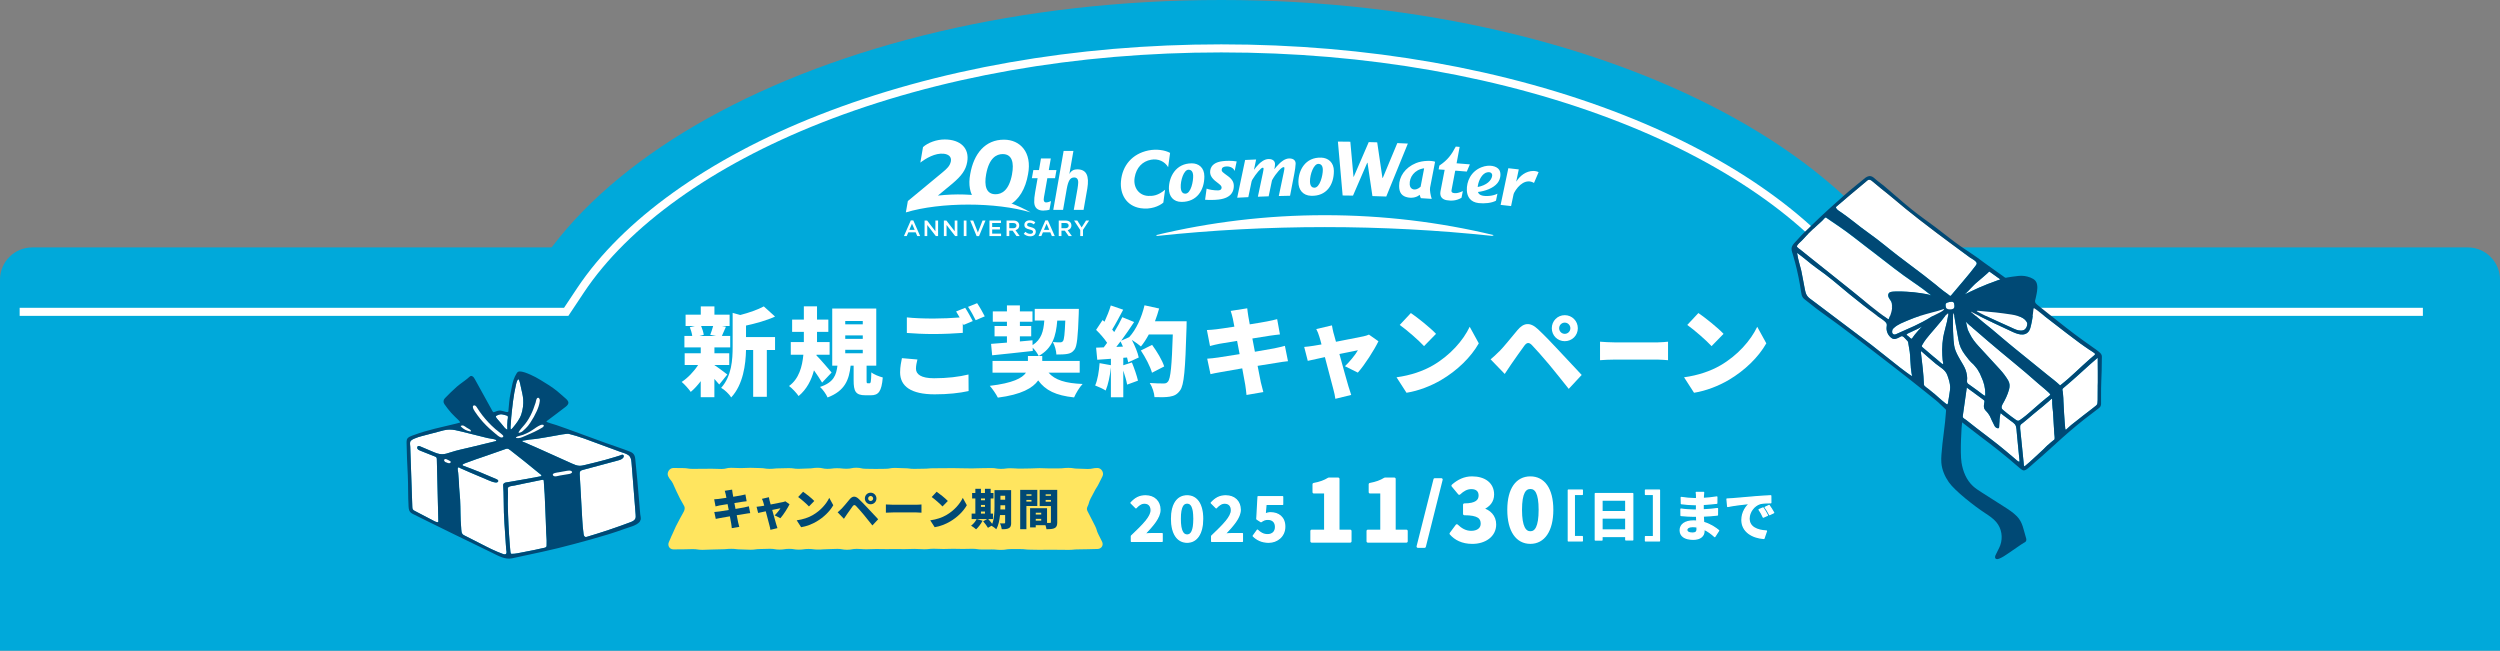 <?xml version="1.0" encoding="UTF-8"?>
<svg id="_レイヤー_2" data-name="レイヤー 2" xmlns="http://www.w3.org/2000/svg" viewBox="0 0 930 242.04">
  <rect x="0" y="0" width="930" height="242.04" fill="#808080" stroke="none"/>
  <defs>
    <style>
      .cls-1 {
        fill: #00a9da;
      }

      .cls-1, .cls-2, .cls-3, .cls-4 {
        stroke-width: 0px;
      }

      .cls-5 {
        stroke-width: .5px;
      }

      .cls-5, .cls-6 {
        stroke-linecap: round;
        stroke-linejoin: round;
      }

      .cls-5, .cls-6, .cls-7 {
        stroke: #fff;
      }

      .cls-5, .cls-6, .cls-3 {
        fill: #fff;
      }

      .cls-2 {
        fill: #ffe55f;
      }

      .cls-7 {
        fill: none;
        stroke-miterlimit: 10;
        stroke-width: 3px;
      }

      .cls-4 {
        fill: #004975;
      }
    </style>
  </defs>
  <g id="design">
    <g>
      <path class="cls-1" d="m930,242.04H0V104.04c0-6.63,5.37-12,12-12h906c6.63,0,12,5.37,12,12v138Z"/>
      <path class="cls-1" d="m724.31,150H184.31C184.31,67.16,305.2,0,454.31,0s270,67.16,270,150Z"/>
      <g>
        <path class="cls-3" d="m193.93,154.13c-.59,1.79-1.97,3.59-3.16,4.99-.21.25-.44.53-.75.66-.2-.49-.05-1.33-.02-1.87.04-.72.11-1.95.18-2.66.41-4.02.82-8.18,1.76-12.12.04-.15.07-.31.11-.46.06-.31.62-2.25,1.03-1.31.4.93.55,2.12.79,3.12.32,1.34.64,2.68.76,4.06.13,1.89-.11,3.81-.7,5.61Z"/>
        <g>
          <path class="cls-3" d="m233.7,169.27c.93.65,1.14,1.68,1.22,2.76.51,6.49,1.03,12.99,1.54,19.48.04.5.07,1.02-.14,1.47-.32.68-1.09,1.01-1.79,1.28-5.31,2-10.7,3.81-16.14,5.42-.22.07-.46.13-.68.06-.41-.13-.54-.63-.61-1.05-.28-1.83-.39-3.68-.51-5.52-.34-5.58-.65-11.16-.94-16.75,0-.07,0-.13,0-.2,0-.32.02-.65.21-.91.22-.28.59-.39.93-.49,4.36-1.17,8.73-2.35,13.09-3.52.71-.19,1.48-.42,1.93-1,.22-.28.34-.71.1-.97-.35-.4-.89-.03-1.26.11-.57.21-1.17.37-1.75.55-1.25.39-2.51.76-3.78,1.1-2.5.68-5.02,1.29-7.54,1.89-.67.16-1.35.32-2.05.3-.97-.04-1.89-.44-2.78-.84-3-1.35-6-2.7-9-4.05-1.5-.67-3-1.35-4.5-2.02-1.25-.56-2.53-1.05-3.76-1.65-.23-.11-1.81-.58-1.09-.76.29-.08.68-.08,1.3-.22,1.54-.34,3.15-.32,4.7-.62,1.54-.3,3.68-.55,5.21-.88,1.73-.37,5.42-.99,5.95-.85,1.99.51,3.63.98,5.56,1.69,4.49,1.65,8.98,3.31,13.47,4.96,1.03.38,2.16.6,3.07,1.23Z"/>
          <path class="cls-3" d="m188.71,158.03c-.02.54.03,1.08.03,1.62,0,.03,0,.07-.01.1-.03.05-.1.06-.15.04-.26-.11-.7-.51-.89-.72-.38-.41-.71-.87-1.06-1.3-.41-.5-.85-.97-1.25-1.46-.25-.3-1.34-1.36-.72-1.66.45-.21.9-.43,1.39-.52.68-.13,1.65.27,2.31.41.3.07.57.21.59.55.03.4-.1.79-.14,1.18-.05.59-.08,1.17-.11,1.76Z"/>
          <path class="cls-3" d="m178.13,162.14c1.1.27,2.19.55,3.29.82.71.18,1.44.2,2.15.38.21.05,1.24.21,1.03.59-.12.22-.4.23-.62.28-2.9.67-5.8,1.39-8.69,2.11-.06.01-.12.03-.17.04-2.6.64-4.96,1.07-7.5,1.91-.02,0-.05.02-.07.02-1.01.33-2.04.69-3.11.68-1.24,0-2.42-.5-3.56-.98-1.53-.65-3.06-1.3-4.59-1.95-.12-.05-.25-.1-.37-.13-.12-.02-.23-.03-.35.01-.4.13-.47.71-.24,1.06.23.35.64.52,1.03.68,1.8.71,3.6,1.43,5.39,2.14.23.09.48.19.61.4.12.19.13.42.14.65.16,6.72.33,13.44.49,20.16.02.91.05,1.83.07,2.74,0,.49,0,.58-.52.48-.41-.07-.79-.28-1.16-.47-2.36-1.23-4.72-2.46-7.08-3.7-.26-.13-.53-.28-.69-.52-.2-.29-.22-.66-.23-1-.25-6.79-.49-13.57-.7-20.36-.02-.64-.04-1.29-.06-1.93-.02-.56-.17-1.3-.03-1.84.18-.69,1.08-1.04,1.66-1.3.86-.38,1.72-.63,2.63-.88,2.06-.56,4.18-1.09,6.22-1.64,1.33-.36,2.63-.76,4.03-.79,1.5-.03,2.97.34,4.42.7,2.19.55,4.38,1.09,6.57,1.64Z"/>
          <path class="cls-3" d="m201.33,177.12c-.07.04-.15.06-.23.07-1.83.31-3.63.67-5.45,1.01-2.02.38-4.05.74-6.09,1.06-.41.06-.81.13-1.22.19-.66.1-1.21.38-1.16,1.11.25,3.35.15,6.71.27,10.07.1,2.74.28,5.48.48,8.21.09,1.22.16,2.44.24,3.66.04.61.09,1.22.14,1.83.04.46.28,1.24,0,1.64-.29.45-1.02.18-1.41.03-.63-.24-1.25-.49-1.88-.74-1.53-.63-3.02-1.36-4.49-2.12-2.65-1.36-5.31-2.71-7.97-4.06-1.06-.54-.91-1.85-1.01-2.89-.32-3.44-.2-6.88-.38-10.33-.1-2.07-.43-4.18-.43-6.26-.1-1.25-.2-2.49-.29-3.74-.03-.37-.31-1.53-.12-1.83.26-.41.57-.03.91.13,1.08.51,2.19.98,3.29,1.45,2.38,1.01,4.76,2.02,7.14,3.03.83.35,1.67.71,2.56.83.06,0,.13.02.19.02.18.01.36,0,.53-.06.23-.09.42-.31.4-.55-.03-.32-.37-.5-.66-.63-2.06-.87-4.11-1.77-6.18-2.62-2.04-.85-4.11-1.6-6.18-2.38-1.12-.42,1.19-1.1,1.55-1.24,2.16-.83,4.37-1.56,6.55-2.31,2.51-.88,5.01-1.76,7.52-2.63.27-.1.55-.19.84-.16.34.04.62.25.89.46,3.65,2.82,7.25,5.7,10.8,8.64.19.15,1.27.8.82,1.11Z"/>
          <path class="cls-3" d="m191.38,180.62c1.21-.27,2.43-.53,3.65-.78,1.49-.31,2.98-.62,4.48-.91.73-.14,1.45-.34,2.19-.43.46-.05.58.03.59.53.02,1.24.28,3.61.33,4.85.13,3.1.26,6.2.39,9.3.01.35.03.71.04,1.06.06,1.34.09,2.68.14,4.03.05,1.27.22,2.55.16,3.82-.01.22-.03.43-.01.65.08.93-.52.99-1.26,1.13-1.18.24-2.36.52-3.54.77-1.39.29-2.78.56-4.18.82-1.26.23-2.56.57-3.84.57-.65.1-.61-.53-.68-1.17-.07-.67-.13-1.34-.18-2.01-.41-5.12-.67-10.25-.75-15.39-.03-1.86.15-3.71,0-5.57,0-.07,0-.14,0-.2.03-.9,1.86-.94,2.49-1.08Z"/>
        </g>
        <path class="cls-4" d="m225.67,164.91c-4.96-1.82-9.93-3.62-14.9-5.44-1.24-.46-2.49-.9-3.75-1.32-.71-.24-1.43-.44-2.15-.66-.36-.11-.71-.23-1.06-.36-.25-.09-.79-.22-.38-.52,1.01-.75,2.03-1.51,3.03-2.27,1.18-.9,2.36-1.79,3.54-2.69.55-.42,1.39-1,1.44-1.76.05-.7-.64-1.33-1.12-1.74-.48-.42-.96-.85-1.45-1.27-.51-.44-1.01-.89-1.53-1.32-1.96-1.6-4.12-2.92-6.29-4.22-1.21-.73-2.46-1.42-3.76-1.98-1.18-.51-2.74-1.21-4.06-1.17-.39.01-.71.18-1.01.66-.94,1.47-1.49,3.18-1.79,4.89-.25,1.43-.58,2.78-.81,4.21-.18,1.14-.25,2.31-.36,3.46-.03.29-.06.59-.09.88-.02.23.01.57-.07.78-.2.51-1.45-.02-1.79-.09-.82-.17-1.12-.36-1.97-.2-.62.12-1.15.47-1.77.57-.35-.22-.59-.85-.79-1.2-.18-.31-.35-.62-.52-.93-1.86-3.37-3.72-6.74-5.58-10.11-.25-.45-.52-.92-.97-1.15-.44-.23-.73-.09-1.08.23-1.46,1.35-3.2,2.37-4.7,3.68-1.55,1.35-3,2.82-4.44,4.29-.57.58-.67,1.45-.19,2.15.8,1.15,1.66,2.26,2.59,3.32.46.52.97,1,1.46,1.49.51.51,1.23,1.09,1.78,1.83.23.31-.29.28-.63.41-.21.08-.42.13-.63.18-1.41.34-2.82.68-4.23,1.01-2.59.61-5.18,1.21-7.73,1.97-1.3.38-2.58.8-3.85,1.28-.85.32-2.35.71-2.68,1.69-.13.4-.13.82-.13,1.24.04,4.01.26,8.01.45,12.02.18,3.89.06,7.8.29,11.68.03.52.08,1.06.29,1.55.29.69.96,1.05,1.6,1.36,1.16.58,2.32,1.15,3.48,1.73l.54.27c.32.16.64.32.96.48.66.33,1.33.65,2,.98,5.04,2.52,10.12,4.95,15.19,7.42,2.37,1.18,4.76,2.32,7.14,3.48,2.17,1.06,4.74,2.55,7.27,2,7.77-1.67,15.28-3.19,22.95-5.29,4.27-1.15,8.54-2.29,12.76-3.6,2.11-.65,4.2-1.35,6.28-2.11,1.74-.64,4.26-1.14,5.5-2.59.2-.23.17-.47.3-.63.33-.45-.04-1.71-.08-2.2-.36-4.28-.71-8.57-1.1-12.85-.2-2.14-.41-4.28-.63-6.42-.18-1.69-.04-3.18-2-3.97-2.86-1.14-5.85-2.07-8.74-3.13Zm-36.78,16.79c.03-.9,1.86-.94,2.49-1.08,1.21-.27,2.43-.53,3.65-.78,1.49-.31,2.98-.62,4.48-.91.73-.14,1.45-.34,2.19-.43.46-.05.58.03.59.53.02,1.24.28,3.61.33,4.85.13,3.1.26,6.2.39,9.3.01.35.03.71.04,1.06.06,1.34.09,2.68.14,4.03.05,1.27.22,2.55.16,3.82-.01.22-.03.43-.01.65.08.93-.52.99-1.26,1.13-1.18.24-2.36.52-3.54.77-1.39.29-2.78.56-4.18.82-1.26.23-2.56.57-3.84.57-.65.1-.61-.53-.68-1.17-.07-.67-.13-1.34-.18-2.01-.41-5.12-.67-10.25-.75-15.39-.03-1.86.15-3.71,0-5.57,0-.07,0-.14,0-.2Zm-17.33-21.2c2.19.55,4.38,1.09,6.57,1.64,1.1.27,2.19.55,3.29.82.71.18,1.44.2,2.15.38.21.05,1.24.21,1.03.59-.12.22-.4.23-.62.28-2.9.67-5.8,1.39-8.69,2.11-.06.01-.12.03-.17.04-2.6.64-4.96,1.07-7.5,1.91-.02,0-.05.02-.07.02-1.01.33-2.04.69-3.11.68-1.24,0-2.42-.5-3.56-.98-1.53-.65-3.06-1.3-4.59-1.95-.12-.05-.25-.1-.37-.13-.12-.02-.23-.03-.35.01-.4.13-.47.71-.24,1.06.23.35.64.52,1.03.68,1.8.71,3.6,1.43,5.39,2.14.23.09.48.19.61.4.12.19.13.42.14.65.16,6.72.33,13.44.49,20.16.02.91.05,1.83.07,2.74,0,.49,0,.58-.52.48-.41-.07-.79-.28-1.16-.47-2.36-1.23-4.72-2.46-7.08-3.7-.26-.13-.53-.28-.69-.52-.2-.29-.22-.66-.23-1-.25-6.79-.49-13.57-.7-20.36-.02-.64-.04-1.29-.06-1.93-.02-.56-.17-1.3-.03-1.84.18-.69,1.08-1.04,1.66-1.3.86-.38,1.72-.63,2.63-.88,2.06-.56,4.18-1.09,6.22-1.64,1.33-.36,2.63-.76,4.03-.79,1.5-.03,2.97.34,4.42.7Zm17.39-5.41c.03.4-.1.79-.14,1.18-.05.59-.08,1.17-.11,1.76-.02.54.03,1.08.03,1.62,0,.03,0,.07-.01.1-.03.05-.1.06-.15.04-.26-.11-.7-.51-.89-.72-.38-.41-.71-.87-1.06-1.3-.41-.5-.85-.97-1.25-1.46-.25-.3-1.34-1.36-.72-1.66.45-.21.9-.43,1.39-.52.68-.13,1.65.27,2.31.41.3.07.57.21.59.55Zm.76,12.28c3.65,2.82,7.25,5.7,10.8,8.64.19.15,1.27.8.82,1.11-.07.04-.15.06-.23.07-1.83.31-3.63.67-5.45,1.01-2.02.38-4.05.74-6.09,1.06-.41.06-.81.13-1.22.19-.66.1-1.21.38-1.16,1.11.25,3.35.15,6.71.27,10.07.1,2.74.28,5.48.48,8.21.09,1.22.16,2.44.24,3.66.04.61.09,1.22.14,1.83.04.46.28,1.24,0,1.64-.29.45-1.02.18-1.41.03-.63-.24-1.25-.49-1.88-.74-1.53-.63-3.02-1.36-4.49-2.12-2.65-1.36-5.31-2.71-7.97-4.06-1.06-.54-.91-1.85-1.01-2.89-.32-3.44-.2-6.88-.38-10.33-.1-2.07-.43-4.18-.43-6.26-.1-1.25-.2-2.49-.29-3.74-.03-.37-.31-1.53-.12-1.83.26-.41.57-.03.91.13,1.08.51,2.19.98,3.29,1.45,2.38,1.01,4.76,2.02,7.14,3.03.83.35,1.67.71,2.56.83.06,0,.13.02.19.02.18.01.36,0,.53-.06.23-.09.42-.31.4-.55-.03-.32-.37-.5-.66-.63-2.06-.87-4.11-1.77-6.18-2.62-2.04-.85-4.11-1.6-6.18-2.38-1.12-.42,1.19-1.1,1.55-1.24,2.16-.83,4.37-1.56,6.55-2.31,2.51-.88,5.01-1.76,7.52-2.63.27-.1.55-.19.84-.16.34.04.62.25.89.46Zm4.16-22.91c.32,1.34.64,2.68.76,4.06.13,1.89-.11,3.81-.7,5.61-.59,1.79-1.97,3.59-3.16,4.99-.21.25-.44.53-.75.66-.2-.49-.05-1.33-.02-1.87.04-.72.11-1.95.18-2.66.41-4.02.82-8.18,1.76-12.12.04-.15.07-.31.11-.46.06-.31.62-2.25,1.03-1.31.4.93.55,2.12.79,3.12Zm23.29,18.61c4.49,1.65,8.98,3.31,13.47,4.96,1.03.38,2.16.6,3.07,1.23.93.65,1.14,1.68,1.22,2.76.51,6.49,1.03,12.99,1.54,19.48.04.5.07,1.02-.14,1.47-.32.68-1.09,1.01-1.79,1.28-5.31,2-10.7,3.81-16.14,5.42-.22.07-.46.13-.68.06-.41-.13-.54-.63-.61-1.05-.28-1.83-.39-3.68-.51-5.52-.34-5.58-.65-11.16-.94-16.75,0-.07,0-.13,0-.2,0-.32.02-.65.21-.91.22-.28.59-.39.93-.49,4.36-1.17,8.73-2.35,13.09-3.52.71-.19,1.48-.42,1.93-1,.22-.28.34-.71.1-.97-.35-.4-.89-.03-1.26.11-.57.21-1.17.37-1.75.55-1.25.39-2.51.76-3.78,1.1-2.5.68-5.02,1.29-7.54,1.89-.67.16-1.35.32-2.05.3-.97-.04-1.89-.44-2.78-.84-3-1.35-6-2.7-9-4.05-1.5-.67-3-1.35-4.5-2.02-1.25-.56-2.53-1.05-3.76-1.65-.23-.11-1.81-.58-1.09-.76.29-.08.68-.08,1.3-.22,1.54-.34,3.15-.32,4.7-.62,1.54-.3,3.68-.55,5.21-.88,1.73-.37,5.42-.99,5.95-.85,1.99.51,3.63.98,5.56,1.69Z"/>
      </g>
      <path class="cls-3" d="m207.8,175.7c1.05-.19,2.1-.38,3.16-.57.44-.08,1.16-.15,1.56.1.81.49-.23,1-.73,1.08-.99.16-1.97.33-2.96.49-.16.03-.33.05-.49.08-.69.11-2.15.71-2.63-.07-.53-.85,1.77-1.05,2.1-1.11Z"/>
      <path class="cls-3" d="m165.95,170.78c.54.22,1.05.5,1.56.78.12.06.14.17.14.3.04.34-.36.46-.63.46-.33,0-.64-.17-.94-.29-.29-.09-.6-.16-.72-.49-.18-.16-.21-.46-.04-.63.12-.13.45-.2.63-.12Z"/>
      <path class="cls-3" d="m202.26,158.47s-.02.06-.03.09c-.09.23-.31.37-.52.5-1.94,1.18-4,2.13-6.09,2.99-.9.37-1.83.88-2.8.93-.89.04-1.32-.21-.32-.61.69-.28,1.45-.36,2.14-.63,1.18-.46,2.31-1.03,3.36-1.73,1.02-.68,2-1.45,3.14-1.91.34-.14,1.31-.24,1.13.38Z"/>
      <path class="cls-3" d="m196.69,158.05c.23-.3.45-.62.66-.93.89-1.33,1.66-2.73,2.32-4.19.53-1.18.98-2.41,1.12-3.69,0-.06.01-.13.02-.19.03-.41-.18-1.16-.71-1.08-.62.09-.72,1.38-.86,1.83-1,3.24-2.42,6.41-4.75,8.93-.35.47-.81.85-1.11,1.35-.14.23-.86,1.06-.16.9.72-.16,1.19-.5,1.67-1.02.47-.39.9-.82,1.3-1.28.18-.2.34-.41.51-.63Z"/>
      <path class="cls-3" d="m187.23,162.39s0-.04.01-.06c.01-.16-.09-.31-.21-.43-.82-.81-1.8-1.46-2.68-2.22-.91-.79-1.79-1.62-2.61-2.5-1.62-1.71-3.07-3.59-4.32-5.59-.17-.27-.35-.55-.63-.7s-.7-.1-.83.19c-.06.12-.05.27-.04.4.08.57.39,1.09.71,1.57,1.22,1.85,2.62,3.58,4.18,5.15.8.81,1.64,1.58,2.52,2.3.69.57,1.23,1.09,1.94,1.63.42.31.98.71,1.53.6.19-.04.37-.16.42-.34Z"/>
      <path class="cls-3" d="m173.54,159.05c.41.28.94.48,1.32.78.25.2.72.78-.07.64-1.23-.22-2.39-.84-3.26-1.73-.08-.08-.13-.18-.13-.29.87-.48,1.45.12,2.15.6Z"/>
      <path class="cls-7" d="m7.31,116h203.32l5.34-8.03c16.65-25.02,48.24-47.64,88.97-63.68,43.67-17.2,95.33-26.29,149.37-26.29s105.7,9.09,149.37,26.29c40.72,16.04,72.32,38.65,88.97,63.68l5.34,8.03h203.32"/>
      <path class="cls-3" d="m726.28,114.97c.34-.11.61-.34.72-.66.08-.24.07-.5.04-.74-.05-.4-.06-1.05-.54-1.25-.18-.07-.37-.08-.57-.08-.51.02-1.01.14-1.49.3-.47.16-.71.44-.7.91.01.45.05.98.44,1.31.12.1.27.17.42.22.27.09.58.1.86.1.28,0,.56-.02.83-.11Z"/>
      <g>
        <path class="cls-3" d="m704.82,124.45c.25-.02.48-.12.71-.23,2.16-1.02,4.38-1.92,6.55-2.93,2.11-.99,4.19-2.06,6.16-3.31.07-.05.15-.09.23-.14.45-.27.93-.5,1.4-.72.53-.25,1.05-.5,1.57-.78.1-.05.19-.1.29-.15.28-.16.55-.31.81-.49.19-.13.37-.28.52-.47.07-.09.18-.21.12-.25-.02-.01-.06-.02-.12-.01-.03,0-.06.02-.1.03-.09.03-.18.06-.27.09-.03.01-.07.03-.1.04,0,0-.02,0-.03,0-.17.06-.35.12-.53.17-.24.08-.48.15-.73.23-.13.04-.26.08-.39.12-.24.07-.49.14-.74.2-.49.13-.99.26-1.48.39-1.5.4-2.99.81-4.48,1.27-.67.21-1.33.43-1.99.67-.79.28-1.57.59-2.34.93-1.89.83-3.89,1.48-5.4,2.91-.21.2-.42.42-.53.68-.11.26-.14.95-.03,1.19.15.34.48.59.89.56Z"/>
        <path class="cls-3" d="m736.39,116.34c.79.42,1.59.82,2.4,1.21,3.01,1.46,6.11,2.76,9.14,4.16.92.42,1.28.63,2.24.98.86.31,2.38.52,3.14-.22.6-.59.78-1.17.85-2.09-.05-.49-.41-.94-.72-1.29-1.14-1.28-3.56-1.85-5.17-2.09-4.36-.65-6.9-.93-12.57-1.41-.23-.02-.51.04-.21.24.28.19.61.33.9.49Z"/>
      </g>
      <g>
        <path class="cls-3" d="m722.85,125.59c.09-.52.2-1.04.32-1.56.33-1.42.75-2.85,1.08-4.28.13-.55.24-1.11.33-1.67.08-.51.22-1.01.13-1.53-.2.04-.35.25-.49.37-.14.12-.32.24-.44.38-.02.03-.05.06-.07.08-.55.69-1.07,1.43-1.62,2.09-.82.99-1.66,1.97-2.49,2.95-1,1.19-2.1,2.38-3.06,3.65-.55.73-1.06,1.48-1.48,2.26,0,.01-.01.02-.02.03-.04.08-.08.16-.1.25,0,.03-.01.06-.01.1,0,.02,0,.05,0,.07.01.07.04.13.08.19.05.07.11.14.18.2.02.02.04.04.06.06,1.28,1.13,2.57,2.24,3.9,3.33.34.28.68.55,1.02.82.28.23.56.46.83.71.14.13.29.25.43.37.15.12.29.25.43.37.26.23.51.48.84.59.14.05.17-.03.18-.12,0-.05,0-.1,0-.15,0-.16-.04-.31-.07-.46-.03-.15-.06-.29-.08-.44-.02-.12-.04-.24-.06-.37-.04-.36-.06-.71-.08-1.07-.01-.19-.03-.38-.04-.57-.09-1.5-.07-2.99.05-4.48.06-.73.14-1.47.26-2.2Z"/>
        <path class="cls-3" d="m738.43,144.9c-.13-1.07-.38-2.12-.74-3.14-.23-.65-.53-1.25-.79-1.89-.24-.59-.48-1.21-.86-1.73-.02-.02-.02-.05-.04-.08-.03-.05-.05-.1-.08-.15-.15-.23-.3-.46-.43-.7-.26-.32-.52-.63-.77-.95-.23-.25-.45-.5-.66-.76,0,0-.02,0-.03-.02-1.17-.97-2.18-2.34-3.09-3.55-1.26-1.69-2.11-3.49-2.42-5.57-.23-1.57-.5-2.6-.74-4.17-.23-1.52-.6-3.05-.79-4.58-.04-.36-.34-1.62-.42-.85-.04.36-.06.71-.08,1.07-.02.54-.02,1.08-.02,1.63,0,.5.01.99.01,1.49,0,.75.02,1.49.04,2.24.03,1.02.08,2.04.16,3.05,0,.12.02.24.03.36.1,1.29.25,2.54.71,3.77.3.81.69,1.58,1.11,2.34.27.48.54.96.82,1.44.01.02.02.04.03.05.16.26.31.52.47.79.17.29.35.59.51.88,0,.01.02.03.02.04.15.28.3.56.44.84.01.02.02.05.03.07.13.28.25.56.35.84,0,.02.02.04.02.06.1.28.18.56.25.84.12.48.2.97.25,1.46.02.2.04.4.05.61.02.32-.04.66-.06.99-.03.45.02.87.41,1.15,1.12.82,2.26,1.63,3.39,2.43.08.06.3.23.58.44.76.57,1.53,1.21,2.38,1.65-.05-.03.01-.86.01-.94,0-.5-.02-.98-.08-1.48Z"/>
        <path class="cls-3" d="m755.42,121.55c-.19.85-.53,1.72-1.22,2.26-2.05,1.6-5.07-.16-7.01-1.05-1.89-.87-3.78-1.74-5.65-2.64-.08-.04-.15-.08-.23-.11,0-.08-.93-.45-1.04-.5-.36-.18-.73-.35-1.09-.53-.68-.33-1.35-.67-2.03-1-.66-.32-1.32-.66-1.97-1.01-.33-.17-.67-.35-1-.52-.16-.08-.32-.17-.48-.25-.14-.07-.28-.2-.44-.21-.02.08.06.14.12.19.32.26.64.53.95.8.4.34.79.68,1.19,1.01.79.66,1.58,1.32,2.37,1.99,0,0,0,.01.02.02,1.07.85,2.13,1.7,3.18,2.57,1.37,1.14,2.73,2.29,4.09,3.46.72.63,1.45,1.24,2.19,1.84.8.66,1.59,1.31,2.39,1.96,3.93,3.22,7.88,6.41,11.84,9.6,1.59,1.29,3.28,2.53,4.76,3.95.04,0,.07-.02.1-.04,3.88-3.02,7.23-6.49,10.91-9.7.42-.36.84-.73,1.26-1.08.36-.3,1.01-.66.62-1.08-.03-.03-.06-.06-.09-.08-.26-.21-.53-.4-.8-.58-.43-.29-.89-.54-1.31-.84-.48-.34-.97-.67-1.45-1-.54-.37-1.08-.74-1.61-1.13-.06-.05-.12-.09-.19-.14-1.54-1.15-3.09-2.31-4.62-3.47-1.78-1.36-3.55-2.73-5.32-4.1-.18-.14-.35-.27-.53-.41-.06-.05-.13-.1-.19-.15-.91-.71-1.83-1.42-2.74-2.12-.27-.21-.54-.43-.81-.65-.48-.39-.97-.79-1.46-1.16-.17-.13-.34-.26-.52-.38-.04-.02-.08-.06-.14-.1-.11-.08-.25-.18-.4-.27-.36-.22-.52-.44-.59.33-.11,1.18-.25,2.08-.41,3.25-.13,1.02-.4,2.08-.63,3.09Z"/>
        <path class="cls-3" d="m744.92,150.41s-.01.03-.02.04c-.08.18-.16.36-.22.55-.02.05-.04.11-.05.16-.03.15-.05.29-.03.44,0,.08.02.16.05.24.09.28.19.38.39.55.02.02.04.04.06.06.94.82,1.99,1.65,3.04,2.44.53.4,1.06.79,1.58,1.14.4.28.66.45.92.48.26.03.52-.08.94-.38.77-.56,1.25-.9,1.99-1.5.3-.25.6-.51.9-.76.12-.1.24-.2.35-.3,1.43-1.23,2.84-2.49,4.27-3.72.65-.55,1.29-1.09,1.96-1.63.07-.06.15-.12.22-.18.45-.36,1.02-.71,1.38-1.16.15-.19-.17-.48-.31-.63-.19-.2-.4-.39-.6-.58-.37-.35-.76-.69-1.15-1.02-.78-.66-1.59-1.3-2.35-1.98-6.04-5.41-12.45-10.41-18.6-15.7-1.58-1.35-3.15-2.71-4.72-4.07-.55-.4-1.05-.92-1.56-1.37-.44-.29-.86-.72-1.25-1.08-.3-.27-.58-.55-.87-.83.05.12.09.25.14.37.05.18.1.37.14.55.09.37.17.74.26,1.11.09.36.15.79.3,1.13.21.46.43.91.65,1.34.89,1.8,1.95,3.16,3.3,4.64,2.68,2.92,5.35,5.83,8.04,8.75,1.07,1.17,2.16,2.63,2.98,4,.63,1.05.65,2.17.33,3.33-.53,1.96-1.43,3.81-2.45,5.55Z"/>
        <path class="cls-3" d="m751.19,170.75c-.06-.65-.12-1.2-.2-1.93,0-.01,0-.02,0-.04-.02-.17-.03-.33-.05-.49-.09-.85-.17-1.62-.24-2.41-.07-.73-.14-1.48-.22-2.32-.02-.18-.04-.38-.06-.57-.08-.74-.17-1.56-.21-2.25,0-.09-.01-.18-.02-.28-.03-.57-.08-1.15-.23-1.71-.03-.13-.06-.26-.11-.38-.09-.23-.23-.44-.4-.64-.35-.4-.84-.75-1.28-1.06-.15-.11-.3-.21-.43-.31-.6-.44-1.19-.89-1.79-1.34-.31-.23-.61-.46-.92-.68-.12-.09-.7-.73-.85-.58-.03.03-.03.07-.04.1-.13.96-.35,1.96-.34,2.93,0,.17,0,.34-.04.49,0,.09-.02.18-.02.27-.03.42-.05.84-.07,1.26,0,.91-1.11.38-1.46-.02-.18-.2-.3-.45-.41-.69-.29-.59-.58-1.19-.88-1.78-.25-.51-.43-1.05-.7-1.55-.18-.33-.38-.65-.61-.95-.16-.21-.32-.41-.5-.61-.32-.34-.67-.66-.88-1.07,0,0,0-.01-.01-.02-.04-.09-.08-.18-.11-.27,0,0,0-.02-.01-.03,0-.03-.01-.06-.02-.1-.13-.5-.08-1.04,0-1.57.03-.2.07-.4.11-.59.02-.12.04-.24.02-.36,0-.02,0-.03,0-.05,0-.03-.01-.06-.03-.09-.05-.1-.13-.17-.21-.24-.02-.02-.05-.04-.07-.06-.43-.33-.87-.65-1.31-.97-1.64-1.22-3.3-2.42-4.95-3.62-.03.26-.07.53-.11.79-.04.28-.07.57-.12.85-.39,2.8-.79,5.6-1.19,8.4,0,.05-.01.1-.02.15-.06.38-.14.7.09,1.03.1.15.89.75,1.05.78,1.22.99,2.47,1.96,3.71,2.92,2.17,1.67,4.36,3.31,6.52,4.99.67.52,1.34,1.04,2,1.57,1.99,1.58,3.91,3.23,5.84,4.87.16.14,1.61,1.52,1.8,1.18.06-.1.05-.23.04-.35-.02-.22-.03-.42-.05-.61Z"/>
        <path class="cls-3" d="m764.06,159.08c-.08-1.38-.17-2.76-.25-4.15,0-1.04-.14-2.11-.26-3.14-.07-.57-.11-1.15-.13-1.74-.02-.36.02-.72,0-1.07,0-.19-.02-.87-.32-.57-.6.61-1.29,1.14-1.94,1.7-.38.32-.77.66-1.23,1.06-1.28,1.1-2.56,2.01-3.82,3.13-.2.18-.4.34-.6.52-.57.49-1.16.98-1.74,1.46-.41.33-.82.67-1.23,1.01-.13.11-.3.22-.46.35-.19.15-.37.3-.47.47-.04.06-.06.13-.07.2-.02.09-.03.18-.04.27-.05.62.03,1.21.1,1.81.02.15.04.29.05.44l.36,3.52.03.34c.05.45.09.9.14,1.36.21,2.08.42,4.16.63,6.24.02.2.02.43.05.65.02.17.06.33.16.45,0,.02.02.02.04.04,0,0,.01.02.02.02.05.02.11-.01.16-.05.57-.44,1.11-.91,1.64-1.4.26-.23.51-.47.77-.7,1.55-1.41,3.1-2.82,4.61-4.27.8-.9,1.78-1.72,2.69-2.49.26-.22.52-.43.78-.64.27-.22.56-.3.6-.68.07-.65-.08-1.28-.12-1.92-.04-.74-.09-1.48-.13-2.22Z"/>
        <path class="cls-3" d="m780.37,137.69c.03-1.48-.06-2.95-.02-4.42,0-.1-.09-.14-.17-.06-3.64,3.08-6.77,6.13-10.14,9.01-.82.71-1.67,1.4-2.48,2.12-.11.1-.23.2-.3.34-.16.3.06.76.09,1.07.04.39.06.79.11,1.19.09.73.1,1.47.13,2.2.06,1.58.15,3.16.25,4.74.07,1.1.15,2.19.23,3.28.04.55.07,1.1.14,1.64.02.18.03,1.33.4.99.44-.41.88-.82,1.34-1.22.18-.16.35-.32.53-.47.99-.8,2.01-1.55,2.99-2.35.42-.34.86-.68,1.3-1.03,1.03-.8,2.11-1.62,3.16-2.43.56-.44,1.12-.87,1.64-1.29.2-.17.36-.31.47-.48.11-.17.18-.37.21-.64.04-.38.05-.75.07-1.13.06-1.65-.04-3.32.03-4.96.02-.52.03-1.03.04-1.54,0-.64,0-1.27,0-1.9,0-.88-.02-1.76,0-2.67Z"/>
        <path class="cls-3" d="m724.4,150.41s.06-.06.09-.1c.09-.13.13-.31.16-.47.1-.63.2-1.27.31-1.9.08-.48.16-.97.23-1.45.08-.47.15-.94.2-1.42.04-.37.07-.74.06-1.11-.03-1.44-.49-2.82-.96-4.17-.02-.05-.04-.11-.06-.17-.75-2.16-2.7-2.97-4.38-4.37-1.79-1.48-3.54-3.04-5.28-4.58-.14-.12-.17.05-.22.23.48,4.01,1.01,8.13,1.15,12.16h0c.01.44.52.71.84,1,.03.03.06.05.08.08,0,0,0,0,0,0,.03.02.06.04.09.06.9.59,1.65,1.36,2.51,2,.12.09.23.19.36.27.06.04.15.13.27.22,1.06.92,4.31,3.9,4.56,3.69Z"/>
        <path class="cls-3" d="m710.81,136.68c-.09-1.01-.14-2.03-.21-3.04-.04-.54-.05-1.06-.08-1.58-.02-.41-.06-.81-.13-1.24-.02-.14-.05-.28-.07-.42-.16-.97-.32-1.94-.48-2.91-.01-.06-.02-.12-.03-.17-.02-.1-.05-.21-.1-.3-.02-.04-.05-.08-.08-.12-.04-.06-.09-.12-.14-.18-.04-.04-.08-.08-.13-.12-.33-.31-.75-.86-1.17-1.22-.15-.13-.29-.23-.44-.3-.33-.15-.71.06-1.06.26-.1.06-.19.11-.28.16-.88.45-1.78.87-2.69.27-.7-.46-1.26-1.15-1.59-1.92-.33-.76-.44-1.61-.31-2.43.13-.84.07-1.18-.6-1.81-.72-.68-1.79-1.37-2.4-1.77-.17-.11-.3-.2-.38-.26-.05-.04-.09-.07-.14-.11-1.73-1.29-3.44-2.6-5.14-3.93-3.5-2.73-6.93-5.53-10.31-8.4-.37-.31-.74-.61-1.11-.92-.97-.8-1.96-1.57-2.95-2.32-1.03-.77-2.07-1.53-3.13-2.28-1.3-.92-2.53-1.94-3.76-2.95-1.04-.85-2.1-1.68-3.18-2.48-.08-.06-.21-.13-.22.02,0,.04.01.09.02.13.14.47.17.98.27,1.46.11.51.23,1.02.37,1.53.26.99.56,1.98.8,2.98.05.22.11.45.15.68.45,2.14.8,4.35,1.24,6.47.2.99.37,1.91,1,2.72.54.69,1.32,1.15,2.01,1.68.09.07.19.14.28.21.09.07.19.14.28.21,3.95,2.96,7.88,5.93,11.81,8.9,2.15,1.63,4.3,3.25,6.46,4.87.47.35.93.7,1.4,1.06.54.41,1.08.81,1.61,1.22,2.08,1.6,4.13,3.22,6.17,4.88,1.44,1.17,2.89,2.33,4.37,3.46.31.24.62.47.93.7.46.35.92.7,1.38,1.04.4.3.81.59,1.22.88.04.03.11.07.19.12.2.12.5.28.68.42.01,0,.03-.02.04-.02.02-.02.05-.03.07-.05-.08-.35-.15-.7-.21-1.05-.12-.68-.2-1.37-.26-2.06Z"/>
        <path class="cls-3" d="m668.57,91.97s.05.06.08.1c.03.03.05.06.08.09.02.02.04.04.06.06.04.04.08.08.13.12.27.22.58.42.77.56.04.03.08.05.1.08.84.68,1.68,1.36,2.52,2.03.58.46,1.16.93,1.74,1.39.69.55,1.38,1.09,2.06,1.64,1.43,1.13,2.85,2.27,4.28,3.41,3.01,2.4,6.01,4.8,9.01,7.2,4.25,3.4,8.41,7.06,12.91,10.09.02.02.05.02.08.03,0,0,.02,0,.02,0,0,0,.01,0,.02,0,.03,0,.04,0,.06-.01.04-.02.05-.03.06-.04.02-.02.03-.04.04-.06.07-.15.13-.3.19-.45.06-.12.11-.25.16-.37,0-.01,0-.02,0-.03.03-.07.05-.13.08-.2.04-.1.08-.2.12-.3.04-.1.08-.21.11-.32,0-.01,0-.02,0-.03.03-.08.05-.16.08-.23.03-.09.06-.19.09-.28.03-.1.05-.19.08-.29.02-.06.03-.12.04-.18,0-.04.02-.08.03-.12.03-.11.06-.22.08-.34.01-.08.03-.17.04-.25.02-.1.03-.2.05-.3.02-.14.03-.28.04-.41.05-.56.04-1.13-.06-1.69-.11-.65-.5-1.14-.86-1.67-.25-.37-.46-.77-.5-1.19-.02-.25.02-.5.15-.77.12-.23.3-.39.52-.49.37-.18.83-.21,1.22-.25.36-.03.73-.04,1.09-.05,1.3-.04,2.61.02,3.9.09,1.71.09,3.41.26,5.1.52,1.68.26,2.67.39,4.05.85-.98-.77-1.96-1.54-2.96-2.29-.85-.64-1.71-1.26-2.6-1.86-.29-.19-.57-.39-.85-.58-5.31-3.6-9.4-6.91-14.49-10.83-.69-.53-1.38-1.06-2.07-1.59-.07-.05-.14-.11-.22-.16-3.64-2.78-7.31-5.77-11.1-8.35-.81-.56-1.63-1.1-2.45-1.66-.39-.27-.78-.53-1.17-.8-.2-.14-.4-.28-.59-.42-.07-.05-.56-.32-.56-.39-.04-.03-.08-.06-.13-.07-.26-.06-.66.45-.82.61-.18.19-.35.41-.55.59-.57.52-1.15,1.05-1.72,1.57-1.14,1.05-2.28,2.11-3.38,3.2-.18.18-.36.36-.55.55-.11.11-.21.21-.31.32-.29.3-.55.59-.81.89-.26.28-.52.57-.83.87-.17.16-.55.49-.91.86-.04.04-.08.07-.11.11-.01.02-.03.03-.05.05-.02.02-.03.03-.04.05-.05.05-.1.11-.15.16-.02.02-.04.05-.06.07-.03.04-.07.08-.1.12-.03.03-.05.06-.08.09-.01.02-.02.03-.03.04-.06.08-.11.16-.16.23,0,.01-.02.03-.03.04-.02.04-.04.07-.05.11-.01.03-.02.05-.03.07,0,0,0,.02-.01.02,0,0,0,.01,0,.02-.02.07-.03.13-.03.19,0,.03,0,.04,0,.05,0,.01,0,.03.01.05,0,0,.01.02.02.03,0,0,0,.01.01.02.01.02.02.04.03.06.01.01.03.03.04.05Z"/>
        <path class="cls-3" d="m712.25,124.57c.42-.53.85-1.04,1.31-1.54.44-.49.89-.99,1.35-1.47-.01,0-.02-.02-.03-.03-.12.06-.21.12-.24.14-.21.13-.42.25-.63.36-1.29.69-2.68,1.2-3.97,1.88-.17.09-.42.2-.6.35-.07.06-.13.12-.17.18-.01.02-.02.05-.02.08,0,.03,0,.05.01.08,0,.01.01.02.02.02.01.02.03.03.05.04.52.36.93.73,1.39,1.18.21.21.37.22.51.13.16-.11.28-.36.42-.55.2-.28.41-.56.62-.83Z"/>
        <path class="cls-3" d="m684.65,78.84c.16.1.31.21.46.31,1.53,1.13,3.08,2.2,4.56,3.4,3.73,3.04,7.57,5.51,11.29,8.57,6.46,5.31,13,9.78,19.2,14.85.94.77,1.85,1.58,2.83,2.3.51.38,1.03.75,1.55,1.11.21.15.8.78,1.06.68.07-.03.12-.09.17-.14.05-.06.09-.11.14-.17,3-3.64,6.19-7.14,9.02-10.92.11-.15.22-.31.3-.48.04-.1.08-.2.09-.31.02-.3-.17-.6-.46-.87-.6-.57-1.62-1.06-2.05-1.38-.63-.47-1.27-.93-1.9-1.4-1.54-1.13-3.08-2.26-4.62-3.4-4.2-3.11-8.39-6.23-12.5-9.45-3.29-2.57-6.54-5.19-9.71-7.9-.42-.36-.86-.72-1.3-1.08-2.09-1.71-4.31-3.4-6.3-5.15-.3-.27-.57-.44-.83-.5-.38-.09-.72-.09-1.19.37-.19.19-.84.72-1.05.89-3.34,2.71-6.22,5.25-9.51,8.02-.25.21-.51.43-.76.64-.06.05-.1.11-.13.16-.1.19,0,.4.13.6.35.5.96.88,1.51,1.24Z"/>
        <path class="cls-3" d="m734.89,105.45c-.18.16-.37.34-.57.54-.47.47-.97,1.03-1.44,1.48-.18.19-.35.38-.52.56-.39.4-.78.8-1.18,1.18-.1.1-.2.19-.3.28.72-.37,1.44-.73,2.19-1.05.35-.17.71-.33,1.06-.48.25-.12.49-.24.74-.35.53-.26,1.06-.5,1.6-.74.03-.01.06-.02.09-.02.9-.4,1.81-.78,2.73-1.14.83-.33,1.66-.64,2.5-.93.18-.06,2.27-.87,2.29-.83-.01-.02-.04-.04-.05-.07-.17-.22-.51-.36-.71-.52-.3-.22-.59-.43-.88-.64-.32-.23-.64-.46-.97-.69-.28-.2-.56-.4-.84-.6l-.46-.34s-.04-.03-.06-.04c-.1-.04-.21.02-.31.11-.11.09-.2.22-.27.28-.22.2-.45.4-.67.6-.44.39-.88.77-1.32,1.15-.88.75-1.76,1.49-2.64,2.24Z"/>
      </g>
      <path class="cls-4" d="m757.04,114.88c.15.09.29.19.4.27.06.04.11.08.14.1.18.12.35.25.52.38.5.37.98.77,1.46,1.16.27.22.54.44.81.65.92.71,1.83,1.42,2.74,2.12.06.05.13.1.19.15.18.14.35.27.53.41,1.77,1.37,3.54,2.74,5.32,4.1,1.53,1.17,3.07,2.33,4.62,3.47.06.05.12.09.19.14.53.39,1.07.76,1.61,1.13.49.33.98.66,1.45,1,.42.3.88.55,1.31.84.28.18.54.37.8.58.03.03.06.06.09.08.39.42-.27.78-.62,1.08-.43.36-.85.72-1.26,1.08-3.69,3.21-7.03,6.69-10.91,9.7-.03.02-.06.03-.1.04-1.48-1.42-3.16-2.66-4.76-3.95-3.96-3.19-7.91-6.38-11.84-9.6-.79-.66-1.59-1.31-2.39-1.96-.73-.61-1.47-1.22-2.19-1.84-1.36-1.17-2.72-2.33-4.09-3.46-1.05-.87-2.11-1.72-3.18-2.57,0,0,0-.01-.02-.02-.79-.67-1.58-1.33-2.37-1.99-.4-.34-.8-.67-1.19-1.01-.31-.27-.63-.53-.95-.8-.06-.05-.14-.11-.12-.19.16.01.3.14.44.21.16.08.32.17.48.25.33.17.67.35,1,.52.65.34,1.31.68,1.97,1.01.68.33,1.35.67,2.03,1,.36.18.73.36,1.09.53.11.05,1.04.42,1.04.5.08.04.15.08.23.11,1.88.9,3.76,1.77,5.65,2.64,1.94.89,4.96,2.65,7.01,1.05.69-.54,1.03-1.41,1.22-2.26.23-1.01.49-2.06.63-3.09.15-1.17.3-2.07.41-3.25.07-.77.23-.55.59-.33Zm-21.35.72c5.68.47,8.21.76,12.57,1.41,1.61.24,4.03.81,5.17,2.09.31.35.67.8.72,1.29-.07.92-.24,1.5-.85,2.09-.76.74-2.28.53-3.14.22-.96-.35-1.32-.56-2.24-.98-3.03-1.41-6.13-2.7-9.14-4.16-.81-.39-1.61-.79-2.4-1.21-.3-.16-.62-.3-.9-.49-.3-.2-.02-.26.21-.24Zm11.35,25.93c-.82-1.37-1.91-2.83-2.98-4-2.68-2.92-5.36-5.83-8.04-8.75-1.36-1.48-2.41-2.84-3.3-4.64-.22-.43-.43-.89-.65-1.34-.16-.34-.22-.77-.3-1.13-.09-.37-.17-.74-.26-1.11-.04-.18-.09-.37-.14-.55-.05-.12-.09-.25-.14-.37.28.28.57.56.87.83.4.35.81.79,1.25,1.08.51.45,1.01.96,1.56,1.37,1.57,1.36,3.14,2.72,4.72,4.07,6.15,5.29,12.55,10.29,18.6,15.7.76.68,1.57,1.32,2.35,1.98.39.33.78.67,1.15,1.02.2.19.41.37.6.58.14.15.47.43.31.63-.36.45-.93.8-1.38,1.16-.08.06-.15.12-.22.18-.66.53-1.31,1.08-1.96,1.63-1.43,1.23-2.84,2.49-4.27,3.72-.12.1-.24.2-.35.3-.3.25-.6.51-.9.76-.73.61-1.21.95-1.99,1.5-.41.3-.67.41-.94.38-.26-.03-.52-.2-.92-.48-.52-.36-1.05-.75-1.58-1.14-1.05-.79-2.1-1.62-3.04-2.44-.02-.02-.04-.04-.06-.06-.2-.17-.29-.27-.39-.55-.03-.08-.04-.16-.05-.24-.01-.15,0-.29.03-.44.01-.05.04-.11.05-.16.06-.19.14-.38.22-.55,0-.01.01-.03.02-.04,1.02-1.75,1.92-3.59,2.45-5.55.31-1.16.3-2.28-.33-3.33Zm-8.54,5.78c-.85-.43-1.62-1.07-2.38-1.65-.29-.22-.51-.38-.58-.44-1.13-.8-2.26-1.61-3.39-2.43-.39-.28-.43-.7-.41-1.15.02-.33.07-.67.06-.99-.01-.2-.03-.4-.05-.61-.05-.49-.13-.98-.25-1.46-.07-.28-.15-.56-.25-.84,0-.02-.02-.04-.02-.06-.1-.29-.22-.57-.35-.84-.01-.02-.02-.05-.03-.07-.14-.29-.28-.57-.44-.84,0-.01-.02-.03-.02-.04-.17-.3-.34-.59-.51-.88-.16-.26-.31-.52-.47-.79-.01-.02-.02-.04-.03-.05-.28-.48-.56-.95-.82-1.44-.42-.76-.81-1.53-1.11-2.34-.46-1.23-.61-2.47-.71-3.77,0-.12-.02-.24-.03-.36-.07-1.02-.12-2.03-.16-3.05-.02-.75-.04-1.49-.04-2.24,0-.5,0-.99-.01-1.49,0-.54,0-1.09.02-1.63.01-.36.04-.72.08-1.07.08-.77.38.48.42.85.18,1.52.56,3.06.79,4.58.24,1.57.51,2.6.74,4.17.31,2.08,1.15,3.88,2.42,5.57.91,1.21,1.92,2.58,3.09,3.55,0,0,.02.01.03.02.21.26.43.52.66.76.25.31.51.63.77.95.14.24.28.47.43.7.03.05.05.1.08.15.01.02.02.05.04.08.38.52.62,1.14.86,1.73.26.63.56,1.24.79,1.89.36,1.02.61,2.07.74,3.14.06.5.08.98.08,1.48,0,.08-.07.91-.01.94Zm-15.96-15.04c.01.19.03.38.04.57.03.36.05.71.08,1.07.01.12.04.24.06.37.03.15.06.29.08.44.02.15.06.31.07.46,0,.05,0,.1,0,.15,0,.09-.04.17-.18.12-.33-.11-.58-.36-.84-.59-.15-.12-.29-.25-.43-.37-.14-.12-.29-.24-.43-.37-.27-.24-.55-.48-.83-.71-.34-.28-.68-.55-1.02-.82-1.32-1.08-2.62-2.19-3.9-3.33-.02-.02-.04-.04-.06-.06-.07-.06-.13-.13-.18-.2-.04-.06-.07-.12-.08-.19,0-.02,0-.05,0-.07,0-.03,0-.07.01-.1.02-.09.06-.17.1-.25,0-.01.01-.02.02-.03.42-.79.93-1.54,1.48-2.26.96-1.27,2.06-2.46,3.06-3.65.83-.99,1.67-1.96,2.49-2.95.55-.66,1.06-1.4,1.62-2.09.02-.03.05-.06.07-.08.12-.14.3-.26.44-.38.15-.12.29-.33.49-.37.1.52-.04,1.02-.13,1.53-.09.56-.21,1.12-.33,1.67-.33,1.43-.75,2.86-1.08,4.28-.12.52-.23,1.04-.32,1.56-.12.73-.2,1.46-.26,2.2-.12,1.49-.14,2.98-.05,4.48Zm-18.57-9.57c.11-.27.32-.48.53-.68,1.51-1.42,3.51-2.08,5.4-2.91.77-.34,1.55-.64,2.34-.93.66-.24,1.33-.46,1.99-.67,1.48-.46,2.98-.86,4.48-1.27.5-.12.99-.25,1.48-.39.25-.07.49-.13.74-.2.13-.04.26-.08.39-.12.24-.07.49-.14.73-.23.18-.06.35-.11.53-.17,0,0,.02,0,.03,0,.03-.01.07-.03.1-.04.09-.04.18-.07.27-.09.03,0,.06-.02.1-.03.06,0,.1,0,.12.01.06.04-.05.17-.12.25-.15.19-.33.34-.52.47-.25.18-.53.33-.81.49-.09.05-.19.1-.29.15-.51.28-1.04.53-1.57.78-.47.22-.95.45-1.4.72-.07.05-.15.09-.23.14-1.97,1.25-4.05,2.32-6.16,3.31-2.17,1.01-4.39,1.91-6.55,2.93-.23.11-.46.21-.71.23-.41.03-.74-.22-.89-.56-.11-.24-.08-.93.03-1.19Zm20.63-7.71c-.15-.05-.3-.12-.42-.22-.39-.33-.42-.86-.44-1.31-.01-.47.22-.75.7-.91.48-.17.98-.29,1.49-.3.19,0,.39,0,.57.08.48.2.49.85.54,1.25.03.25.04.5-.04.74-.11.32-.37.55-.72.66-.26.09-.55.11-.83.11-.28,0-.59-.01-.86-.1Zm-56.11-23.15s-.01-.02-.02-.03c0-.02,0-.04-.01-.05,0-.02,0-.03,0-.05,0-.06.01-.12.03-.19,0,0,0,0,0-.02,0,0,0-.02.01-.02,0-.02.02-.04.03-.07.01-.03.03-.07.05-.11,0-.01.02-.03.03-.04.05-.07.1-.15.16-.23.01-.02.02-.03.03-.04.02-.03.05-.06.08-.09.03-.04.06-.08.1-.12.02-.02.04-.05.06-.07.05-.05.1-.11.15-.16.01-.02.03-.03.04-.05.01-.02.03-.03.05-.05.04-.04.07-.08.11-.11.36-.37.74-.7.91-.86.31-.3.57-.58.83-.87.26-.29.53-.58.81-.89.1-.11.2-.21.31-.32.18-.18.37-.36.55-.55,1.1-1.1,2.24-2.15,3.38-3.2.57-.52,1.15-1.05,1.72-1.57.2-.18.36-.4.55-.59.16-.17.55-.68.82-.61.05.01.09.04.13.07,0,.07.49.34.56.39.2.14.4.28.59.42.39.27.78.54,1.17.8.82.55,1.63,1.1,2.45,1.66,3.79,2.58,7.45,5.58,11.1,8.35.07.05.14.11.22.16.7.53,1.38,1.06,2.07,1.59,5.09,3.92,9.18,7.23,14.49,10.83.28.19.57.39.85.58.88.59,1.75,1.21,2.6,1.86,1,.75,1.98,1.52,2.96,2.29-1.38-.45-2.37-.59-4.05-.85-1.69-.26-3.39-.43-5.1-.52-1.28-.07-2.6-.12-3.9-.09-.37.01-.73.02-1.09.05-.39.03-.85.07-1.22.25-.22.11-.41.26-.52.49-.13.26-.17.52-.15.77.04.42.24.81.5,1.19.36.53.75,1.03.86,1.67.1.56.11,1.13.06,1.69-.01.14-.02.28-.04.41-.01.1-.03.2-.05.3-.01.08-.03.17-.04.25-.02.12-.05.23-.08.34,0,.04-.02.08-.03.12-.02.06-.03.12-.04.18-.03.1-.05.19-.08.29-.03.1-.06.19-.09.28-.03.08-.05.16-.08.23,0,0,0,.02,0,.03-.03.11-.07.21-.11.32-.04.1-.08.2-.12.3-.03.07-.05.14-.08.2,0,0,0,.02,0,.03-.05.12-.1.25-.16.37-.06.15-.12.3-.19.45,0,.02-.02.04-.04.06-.01.01-.02.02-.06.04-.01,0-.03,0-.06.01,0,0-.01,0-.02,0,0,0-.02,0-.02,0-.03,0-.05-.01-.08-.03-4.5-3.03-8.66-6.69-12.91-10.09-3-2.4-6-4.8-9.01-7.2-1.43-1.14-2.85-2.27-4.28-3.41-.69-.54-1.38-1.09-2.06-1.64-.58-.46-1.16-.92-1.74-1.39-.84-.67-1.68-1.35-2.52-2.03-.03-.02-.07-.05-.1-.08-.19-.14-.51-.34-.77-.56-.05-.04-.09-.08-.13-.12-.02-.02-.04-.04-.06-.06-.03-.03-.05-.06-.08-.09-.03-.03-.06-.06-.08-.1-.01-.02-.03-.03-.04-.05-.01-.02-.02-.04-.03-.06,0,0,0-.01-.01-.02Zm42.73,48.02s-.03.02-.04.02c-.18-.14-.48-.31-.68-.42-.08-.05-.16-.09-.19-.12-.41-.29-.82-.58-1.22-.88-.46-.34-.92-.69-1.38-1.04-.31-.23-.63-.46-.93-.7-1.47-1.13-2.93-2.29-4.37-3.46-2.04-1.65-4.09-3.27-6.17-4.88-.53-.41-1.07-.81-1.61-1.22-.47-.35-.93-.71-1.4-1.06-2.16-1.62-4.31-3.25-6.46-4.87-3.94-2.97-7.87-5.95-11.81-8.9-.1-.07-.19-.14-.28-.21-.09-.07-.19-.14-.28-.21-.69-.53-1.46-.99-2.01-1.68-.63-.81-.8-1.73-1-2.72-.43-2.12-.78-4.33-1.24-6.47-.05-.23-.1-.45-.15-.68-.24-1-.54-1.99-.8-2.98-.13-.51-.26-1.02-.37-1.53-.1-.48-.13-.99-.27-1.46-.01-.04-.02-.08-.02-.13,0-.15.14-.07.22-.02,1.08.8,2.14,1.62,3.18,2.48,1.23,1.01,2.46,2.03,3.76,2.95,1.06.75,2.1,1.5,3.13,2.28,1,.75,1.98,1.52,2.95,2.32.37.3.74.6,1.11.92,3.38,2.87,6.81,5.67,10.31,8.4,1.7,1.32,3.41,2.63,5.14,3.93.05.04.09.07.14.11.08.06.22.15.38.26.61.41,1.68,1.09,2.4,1.77.67.63.73.97.6,1.81-.13.81-.02,1.67.31,2.43.33.77.89,1.46,1.59,1.92.91.6,1.81.18,2.69-.27.09-.05.18-.1.28-.16.34-.2.72-.42,1.06-.26.14.06.29.17.44.3.42.36.83.9,1.17,1.22.04.04.08.08.13.12.05.05.1.11.14.18.03.04.06.07.08.12.05.1.08.2.1.3.01.06.02.12.03.17.16.97.32,1.94.48,2.91.02.14.05.27.07.42.07.42.1.83.13,1.24.03.52.04,1.03.08,1.58.07,1.01.12,2.03.21,3.04.06.69.14,1.38.26,2.06.06.35.13.7.21,1.05-.02.02-.05.03-.07.05Zm0-13.9c-.13.09-.29.09-.51-.13-.45-.45-.87-.82-1.39-1.18-.02,0-.03-.02-.05-.04,0,0-.01,0-.02-.02-.01-.02-.01-.05-.01-.08,0-.03.01-.05.02-.08.04-.07.1-.13.17-.18.18-.15.43-.26.6-.35,1.29-.67,2.68-1.18,3.97-1.88.21-.12.43-.23.63-.36.03-.02.12-.08.24-.14.01,0,.02.02.03.03-.46.48-.9.98-1.35,1.47-.45.5-.89,1.01-1.31,1.54-.21.27-.42.55-.62.83-.14.19-.26.44-.42.55Zm8.64,20.77c-.11-.1-.21-.18-.27-.22-.12-.08-.24-.18-.36-.27-.86-.65-1.61-1.41-2.51-2-.03-.02-.06-.04-.09-.06,0,0,0,0,0,0-.03-.03-.06-.05-.08-.08-.32-.3-.82-.56-.84-1h0c-.14-4.03-.67-8.15-1.15-12.16.04-.18.08-.35.22-.23,1.75,1.53,3.49,3.09,5.28,4.58,1.69,1.4,3.63,2.21,4.38,4.37.02.05.04.11.06.17.47,1.35.93,2.74.96,4.17,0,.37-.02.74-.06,1.11-.05.47-.12.95-.2,1.42-.08.48-.16.96-.23,1.45-.1.63-.21,1.27-.31,1.9-.03.16-.06.34-.16.47-.02.04-.05.07-.09.1-.25.21-3.49-2.77-4.56-3.69Zm31.36,24.99c-.19.35-1.64-1.04-1.8-1.18-1.93-1.64-3.85-3.29-5.84-4.87-.66-.53-1.33-1.05-2-1.57-2.16-1.68-4.35-3.32-6.52-4.99-1.25-.96-2.49-1.93-3.71-2.92-.16-.02-.94-.63-1.05-.78-.23-.34-.15-.65-.09-1.03,0-.05.02-.1.02-.15.4-2.8.79-5.6,1.19-8.4.04-.28.08-.57.12-.85.04-.26.07-.53.11-.79,1.65,1.2,3.31,2.4,4.95,3.62.44.32.88.64,1.31.97.03.02.05.04.07.06.09.07.17.14.21.24.01.03.02.06.03.09,0,.02,0,.03,0,.05.02.12,0,.24-.02.36-.04.2-.07.39-.11.59-.09.53-.13,1.07,0,1.57,0,.03.01.06.02.1,0,0,0,.02.01.03.03.09.06.18.11.27,0,0,0,.01.01.02.21.41.56.73.88,1.07.18.19.34.4.5.61.23.3.43.62.61.95.27.5.44,1.04.7,1.55.29.59.58,1.19.88,1.78.12.24.24.48.41.69.34.4,1.46.92,1.46.02.02-.42.04-.84.07-1.26,0-.09.02-.18.02-.27.03-.16.05-.32.04-.49-.02-.97.2-1.97.34-2.93,0-.04.01-.08.04-.1.15-.15.73.49.85.58.31.23.61.46.92.68.6.45,1.19.89,1.79,1.34.13.1.28.2.43.31.44.31.93.66,1.28,1.06.18.2.32.41.4.64.05.12.08.25.11.38.15.56.2,1.14.23,1.71,0,.09.01.18.02.28.04.69.14,1.51.21,2.25.02.2.04.39.06.57.08.84.15,1.58.22,2.32.08.78.15,1.55.24,2.41.02.16.03.32.05.49,0,.01,0,.02,0,.04.08.73.14,1.28.2,1.93.02.19.03.39.05.61,0,.12.02.25-.04.35Zm13.11-8.49c-.04.39-.33.46-.6.68-.26.21-.53.42-.78.64-.91.78-1.89,1.6-2.69,2.49-1.51,1.46-3.05,2.87-4.61,4.27-.26.23-.51.47-.77.7-.53.48-1.07.96-1.64,1.4-.04.03-.1.07-.16.05,0,0-.01-.02-.02-.02-.01-.01-.03-.02-.04-.04-.09-.13-.13-.29-.16-.45-.03-.22-.03-.46-.05-.65-.21-2.08-.42-4.16-.63-6.24-.05-.45-.09-.9-.14-1.36l-.03-.34-.36-3.52c-.01-.15-.03-.3-.05-.44-.07-.6-.15-1.19-.1-1.81,0-.09.02-.18.04-.27.02-.07.04-.14.07-.2.1-.17.28-.33.47-.47.16-.12.33-.24.46-.35.4-.34.82-.68,1.23-1.01.59-.48,1.17-.97,1.74-1.46.2-.17.4-.34.6-.52,1.26-1.12,2.54-2.03,3.82-3.13.46-.39.85-.73,1.23-1.06.65-.56,1.34-1.08,1.94-1.7.3-.31.31.38.32.57.02.36-.02.72,0,1.07.03.58.06,1.16.13,1.74.13,1.03.26,2.1.26,3.14.08,1.38.17,2.76.25,4.15.05.74.09,1.48.13,2.22.04.65.19,1.27.12,1.92Zm16.03-19.43c-.07,1.64.03,3.31-.03,4.96-.01.38-.03.76-.07,1.13-.02.27-.09.46-.21.64-.11.17-.27.32-.47.48-.53.43-1.08.86-1.64,1.29-1.04.81-2.12,1.62-3.16,2.43-.45.35-.88.69-1.3,1.03-.99.8-2.01,1.55-2.99,2.35-.18.15-.35.31-.53.47-.45.4-.89.81-1.34,1.22-.37.34-.38-.81-.4-.99-.07-.54-.09-1.1-.14-1.64-.09-1.09-.16-2.19-.23-3.28-.1-1.58-.18-3.16-.25-4.74-.03-.74-.03-1.48-.13-2.2-.05-.39-.07-.79-.11-1.19-.03-.32-.24-.77-.09-1.07.07-.13.18-.24.3-.34.82-.72,1.66-1.41,2.48-2.12,3.36-2.87,6.49-5.93,10.14-9.01.08-.07.18-.04.17.06-.04,1.47.05,2.94.02,4.42-.02.91-.01,1.79,0,2.67,0,.63.01,1.26,0,1.9,0,.51-.01,1.02-.04,1.54Zm-.24-13.47c-1.86-1.37-3.09-2.14-5.07-3.6-2.21-1.63-4.44-3.21-6.58-4.93-1.74-1.4-3.5-2.78-5.26-4.15-1.67-1.29-3.65-2.9-5.29-4.22-.38-.3-.81-.66-.87-1.17-.06-.44.13-.92.23-1.35.12-.52.24-1.03.33-1.56.26-1.4.53-3.11-.14-4.44-.09-.18-.2-.34-.33-.49-.88-1-2.7-1.54-3.97-1.74-1.6-.25-3.07.08-4.65.26-.6.07-1.21.16-1.8.28-.23.05-.49.16-.73.09-.26-.07-.53-.35-.75-.5-2.35-1.65-4.71-3.34-7.05-5.03-.23-.17-.46-.34-.69-.51-2.9-2.22-4.87-3.39-7.89-5.47-3.08-2.13-6.75-5.13-9.74-7.37-2.87-2.14-5.82-4.19-8.62-6.44-1.04-.83-2.06-1.69-3.08-2.54-2.4-2-5.01-4.37-7.41-6.37-.76-.64-1.59-1.16-2.35-1.81-.48-.41-.96-.84-1.46-1.23-.63-.48-1.33-.71-2.1-.41-.78.3-1.31.79-1.94,1.32-.76.62-1.51,1.25-2.28,1.86-3.59,2.87-6.87,5.89-10.3,8.97-2.15,1.94-4.24,3.95-6.32,5.96-1.86,1.8-3.63,3.42-5.32,5.38-.8.94-2.3,2.11-2.24,3.48.03.77.32,1.53.54,2.28.28.91.53,1.83.78,2.76.95,3.58,1.69,7.22,2.22,10.88.11.8.24,1.65.74,2.28.22.28.51.5.79.72,1.85,1.4,3.61,2.92,5.48,4.25,4.97,3.55,9.89,7.18,14.72,10.91,8.14,6.26,16.3,12.49,24.3,18.92l4.2,3.38c1.2.96,2.19,2.08,3.34,3.1.13.11.26.23.32.38.06.14.05.3.04.45-.33,5.43-1.35,10.81-1.71,16.24-.07,1-.11,2.01-.03,3.01.21,2.58,1.27,5.04,2.74,7.17,2.24,3.24,9.56,8.96,13.52,11.54,1.49.97,2.99,1.97,4.15,3.32,2.02,2.34,2.55,5.74,1.51,8.64-.47,1.3-1.23,2.47-1.78,3.73-.22.51-.31,1.24.39,1.41.36.08.72-.03,1.07-.18,1.16-.48,2.21-1.2,3.25-1.91,1.3-.89,2.59-1.78,3.89-2.67.61-.41,1.21-.85,1.84-1.21.49-.28,1-.46,1.04-1.14.02-.36-.11-.72-.21-1.06-.86-2.79-1.15-5.5-3.27-7.7-1.4-1.44-3.1-2.53-4.79-3.61-2.8-1.78-5.6-3.56-8.4-5.35-1.1-.7-2.21-1.41-3.18-2.3-2.44-2.24-3.76-5.5-4.27-8.77-.61-3.91.05-14,.22-14.95,2.32,1.76,4.56,3.58,6.88,5.31,2.44,1.81,4.85,3.67,7.22,5.57,2.3,1.84,4.57,3.73,6.79,5.67.44.38.89.78,1.39,1.1.54.35.87.27,1.45,0,1.06-.68,1.97-1.6,2.91-2.42,1-.87,2-1.74,3-2.61,3.48-3.03,6.8-6.22,10.31-9.22,1.79-1.52,3.6-3.02,5.44-4.49,1.77-1.4,3.58-2.73,5.37-4.11.23-.18.46-.36.63-.61.4-.6.3-1.35.3-2.02,0-.7,0-1.4,0-2.1,0-1.77,0-3.55.08-5.32.12-2.68.21-5.37.2-8.05,0-.71.17-1.54-.28-2.14-.4-.54-.97-.96-1.5-1.35Zm-40.58-28.88c.07-.06.17-.18.27-.28.1-.09.21-.15.31-.11.02,0,.04.02.06.04l.46.34c.28.2.56.4.84.6.32.23.65.46.97.69.3.21.59.42.88.64.2.15.55.29.71.52.02.02.04.04.05.07-.02-.04-2.11.77-2.29.83-.84.3-1.67.61-2.5.93-.92.36-1.83.74-2.73,1.14-.03,0-.06,0-.09.02-.54.23-1.07.48-1.6.74-.25.11-.5.23-.74.35-.36.16-.71.31-1.06.48-.74.32-1.47.67-2.19,1.05.1-.1.2-.19.3-.28.4-.39.79-.78,1.18-1.18.18-.18.35-.38.52-.56.47-.45.97-1,1.44-1.48.2-.2.39-.38.57-.54.88-.75,1.76-1.49,2.64-2.24.44-.38.88-.76,1.32-1.15.22-.2.45-.4.67-.6Zm-56.51-24.45c.03-.06.07-.11.13-.16.25-.21.51-.43.76-.64,3.29-2.77,6.17-5.3,9.51-8.02.21-.17.86-.7,1.05-.89.46-.46.81-.46,1.19-.37.26.06.52.23.83.5,1.99,1.75,4.21,3.44,6.3,5.15.44.36.87.72,1.3,1.08,3.18,2.71,6.42,5.33,9.71,7.9,4.12,3.21,8.3,6.34,12.5,9.45,1.54,1.14,3.08,2.27,4.62,3.4.63.47,1.27.93,1.9,1.4.43.32,1.46.81,2.05,1.38.29.28.48.57.46.87,0,.11-.04.21-.09.31-.08.17-.19.33-.3.48-2.83,3.78-6.02,7.28-9.02,10.92-.05.06-.09.11-.14.17-.05.06-.1.12-.17.14-.26.1-.85-.53-1.06-.68-.52-.36-1.04-.73-1.55-1.11-.98-.72-1.89-1.53-2.83-2.3-6.2-5.07-12.75-9.54-19.2-14.85-3.72-3.06-7.56-5.53-11.29-8.57-1.48-1.2-3.02-2.28-4.56-3.4-.14-.1-.3-.21-.46-.31-.55-.36-1.16-.74-1.51-1.24-.14-.2-.23-.41-.13-.6Z"/>
      <g>
        <path class="cls-3" d="m267.55,143.02c-.47-.58-1.12-1.3-1.8-2.05v6.8h-5.08v-5.98c-1.15,1.55-2.45,2.95-3.71,4-.79-1.12-2.3-2.84-3.38-3.71,2.23-1.44,4.54-3.85,6.12-6.3h-5v-4.36h5.98v-2.2h-6.08v-4.25h2.92c-.14-1.01-.5-2.27-.9-3.24l1.91-.47h-3.49v-4.21h5.65v-3.06h5.08v3.06h5.65v4.21h-2.92l1.55.29c-.61,1.33-1.08,2.52-1.51,3.42h3.1v4.25h-5.87v2.2h5.51v4.36h-5.51v.04c1.3.83,4.03,2.92,4.79,3.49l-2.99,3.71Zm-6.73-21.74c.47,1.08.86,2.38.97,3.28l-1.58.43h6.16l-2.16-.43c.36-.94.79-2.2,1.08-3.28h-4.46Zm16.7,4.1h10.8v4.82h-3.06v17.42h-5.08v-17.42h-2.66c-.11,5.33-1.04,12.85-5.51,17.64-.65-1.15-2.56-2.95-3.74-3.56,3.92-4.36,4.28-10.47,4.28-15.33v-12.56l2.84.79c3.31-.86,6.59-2.02,8.75-3.2l4.18,3.78c-3.2,1.48-7.16,2.56-10.8,3.35v4.28Z"/>
        <path class="cls-3" d="m305.82,142.33c-.76-1.3-1.91-2.99-3.02-4.57-.97,3.67-2.7,7.06-5.72,9.57-.72-1.08-2.38-2.88-3.56-3.74,3.71-2.66,4.93-7.27,5.33-11.63h-4.68v-4.72h4.86v-3.78h-4.36v-4.57h4.36v-4.93h4.9v4.93h4.21v4.57h-4.21v3.78h4.68v4.72h-4.86l-.04.25c1.55,1.51,4.82,5.4,5.65,6.37l-3.53,3.74Zm17.64.25c.47,0,.58-.47.68-4.07.9.79,2.99,1.58,4.25,1.91-.43,5.26-1.62,6.62-4.39,6.62h-2.09c-3.64,0-4.36-1.48-4.36-5.58v-5.44h-1.12c-.58,5.22-2.05,9.36-8.57,11.84-.5-1.19-1.8-3.02-2.81-3.92,5.15-1.69,6.05-4.46,6.48-7.92h-1.94v-21.24h16.38v21.24h-3.6v5.36c0,1.08.04,1.19.43,1.19h.65Zm-9.03-21.92h6.52v-1.26h-6.52v1.26Zm0,5.4h6.52v-1.3h-6.52v1.3Zm0,5.36h6.52v-1.3h-6.52v1.3Z"/>
        <path class="cls-3" d="m340.74,137.15c0,2.05,1.84,3.56,6.73,3.56s9.36-.54,12.81-1.4l.04,6.16c-3.46.76-7.63,1.22-12.63,1.22-8.78,0-12.85-2.99-12.85-8.17,0-2.2.43-4,.68-5.29l5.76.5c-.29,1.22-.54,2.27-.54,3.42Zm21.13-17.71l-3.42,1.44c-.11-.18-.18-.36-.29-.58v3.53c-2.56.22-7.31.43-10.8.43-3.85,0-7.02-.18-10.01-.4v-5.79c2.7.29,6.08.43,9.97.43,3.13,0,6.88-.18,9.68-.4-.43-.79-.9-1.58-1.33-2.23l3.38-1.37c.9,1.33,2.16,3.67,2.81,4.93Zm4.46-1.76l-3.38,1.44c-.72-1.48-1.87-3.6-2.84-4.97l3.38-1.37c.94,1.37,2.23,3.67,2.84,4.9Z"/>
        <path class="cls-3" d="m390.06,138.63c2.38,2.74,6.3,3.96,12.67,4.21-1.15,1.19-2.52,3.49-3.17,5-6.73-.72-10.65-2.59-13.35-6.33-1.98,2.81-6.23,5.29-15.01,6.41-.61-1.26-1.98-3.24-2.99-4.39,8.57-1.01,12.09-2.88,13.46-4.9h-12.45v-4.36h13.17v-1.84h5.33v1.84h13.93v4.36h-11.59Zm3.24-19.37c-.47,5.83-1.76,10.29-6.91,13.17-.43-.94-1.33-2.2-2.23-3.1l.04,1.22c-5.33.61-10.94,1.19-15.12,1.62l-.4-4.25c1.69-.11,3.71-.29,5.9-.47v-2.34h-4.61v-3.85h4.61v-1.58h-5.26v-3.85h5.26v-2.23h4.82v2.23h4.68v3.85h-4.68v1.58h4.21v3.85h-4.21v1.91l4.68-.43.04,1.8c3.28-2.12,4.07-5.15,4.36-9.14h-3.56v-4.36h16.41s0,1.3-.04,1.87c-.29,8.49-.65,12.06-1.58,13.28-.79,1.08-1.62,1.44-2.7,1.62-.97.18-2.41.22-4.03.22-.07-1.44-.61-3.42-1.33-4.64,1.12.11,2.09.11,2.66.11.47,0,.79-.07,1.12-.47.43-.58.65-2.59.86-7.63h-2.99Z"/>
        <path class="cls-3" d="m441.43,119.51s0,1.69-.04,2.34c-.47,15.62-.9,21.42-2.41,23.4-1.12,1.55-2.2,2.02-3.82,2.3-1.37.25-3.56.25-5.69.18-.07-1.48-.79-3.78-1.76-5.26,2.2.18,4.21.18,5.18.18.72,0,1.12-.14,1.55-.65,1.04-1.08,1.48-6.19,1.84-17.57h-8.93c-.9,1.69-1.91,3.24-2.92,4.46-.72-.65-2.16-1.66-3.38-2.45,1.15,2.23,2.2,4.75,2.56,6.55l-3.92,1.8c-.11-.54-.25-1.15-.43-1.8l-1.4.11v2.77l3.2-1.04c.9,2.16,1.84,4.93,2.27,6.77l-4.03,1.48c-.25-1.4-.83-3.38-1.44-5.22v9.93h-4.61v-11.16c-.32,3.2-1.04,6.52-1.94,8.64-.9-.58-2.84-1.48-3.92-1.87.94-2.09,1.44-5.33,1.66-8.31l4.21.76v-2.38l-5.08.36-.43-4.5,2.84-.11c.43-.54.83-1.12,1.26-1.69-1.04-1.58-2.66-3.42-4.1-4.82l2.41-3.64.72.61c.9-1.94,1.8-4.21,2.34-6.05l4.61,1.58c-1.37,2.56-2.84,5.36-4.1,7.38.25.32.54.65.76.94,1.15-1.91,2.23-3.85,3.02-5.54l4.39,1.8c-1.48,2.23-3.13,4.68-4.82,6.95l2.99-1.33c2.59-2.81,4.64-7.31,5.69-11.84l5.44,1.19c-.43,1.62-.97,3.2-1.55,4.75h11.81Zm-23.69,9.43c-.29-.68-.58-1.33-.9-1.94-.54.72-1.04,1.4-1.58,2.05l2.48-.11Zm10.8,9.72c-.61-2.23-2.41-5.69-4.14-8.28l4.18-2.09c1.8,2.45,3.78,5.72,4.5,8.03l-4.54,2.34Z"/>
        <path class="cls-3" d="m457.81,115.66l6.16-.97c.11.72.22,2.05.4,2.95.07.54.29,1.62.54,3.02,2.77-.43,5.22-.86,6.37-1.08,1.19-.22,2.81-.58,3.82-.86l1.04,5.69c-.94.07-2.59.32-3.74.47-1.37.22-3.82.61-6.52,1.04.29,1.58.61,3.24.94,4.93,2.99-.5,5.69-.97,7.2-1.26,1.4-.29,2.92-.65,3.96-.94l1.15,5.72c-1.08.07-2.74.36-4.1.58-1.58.25-4.25.68-7.2,1.15.5,2.63.94,4.86,1.19,6.08.25,1.08.61,2.41.94,3.67l-6.26,1.08c-.18-1.4-.25-2.7-.47-3.78-.18-1.12-.61-3.38-1.12-6.12-3.42.58-6.52,1.12-7.99,1.4-1.62.29-2.99.54-3.82.76l-1.22-5.76c1.01-.04,2.81-.25,4.03-.43,1.58-.25,4.64-.72,8.03-1.26-.32-1.66-.65-3.35-.94-4.93-2.99.47-5.58.9-6.55,1.08-1.22.25-2.2.47-3.53.83l-1.15-5.94c1.26-.07,2.41-.14,3.53-.29,1.15-.14,3.74-.5,6.69-.97-.25-1.33-.47-2.38-.58-2.99-.25-1.08-.5-1.98-.79-2.88Z"/>
        <path class="cls-3" d="m496.12,124.01c.25.86.54,1.94.86,3.13,4.25-.83,8.71-1.69,10.22-2.02.72-.14,1.51-.4,2.05-.65l3.53,2.48c-1.55,3.2-5.11,8.82-7.67,11.66l-4.79-2.38c1.62-1.51,4-4.39,4.82-5.94-.83.14-3.64.72-6.88,1.4,1.33,4.82,2.74,9.97,3.35,11.99.18.61.76,2.48,1.04,3.24l-5.9,1.44c-.14-1.04-.4-2.38-.72-3.46-.58-2.09-1.91-7.31-3.17-12.06-2.77.61-5.22,1.15-6.37,1.4l-1.33-5.18c1.19-.11,2.23-.22,3.49-.43.47-.07,1.55-.25,2.95-.5-.29-1.15-.58-2.2-.83-2.95-.25-.94-.68-1.91-1.12-2.77l5.83-1.37c.14.97.4,2.02.61,2.95Z"/>
        <path class="cls-3" d="m532.98,135.96c6.48-3.74,11.34-9.32,13.75-14.4l3.38,6.16c-2.88,5.11-7.99,10.11-14,13.64-3.67,2.16-8.35,4.03-12.89,4.75l-3.71-5.76c5.29-.72,9.93-2.34,13.46-4.39Zm1.22-11.77l-4.46,4.57c-1.91-2.09-6.44-6.05-9.04-7.88l4.14-4.43c2.48,1.69,7.2,5.44,9.36,7.74Z"/>
        <path class="cls-3" d="m557.72,130.74c1.58-1.58,4.21-4.86,6.8-7.96,2.27-2.7,4.64-3.1,7.63-.29,2.56,2.41,5.11,5.08,7.31,7.45,2.41,2.59,6.16,6.59,8.93,9.54l-4.82,5.18c-2.34-2.92-5.29-6.66-7.31-9.07-2.12-2.56-5.22-6.01-6.41-7.24-1.04-1.04-1.84-1.01-2.74.18-1.26,1.66-3.53,4.97-4.9,6.91-.86,1.26-1.76,2.63-2.45,3.67l-5.26-5.44c1.15-.94,2.02-1.76,3.2-2.95Zm24.37-13.5c2.7,0,4.86,2.16,4.86,4.86s-2.16,4.82-4.86,4.82-4.82-2.12-4.82-4.82,2.12-4.86,4.82-4.86Zm0,6.95c1.15,0,2.09-.94,2.09-2.09s-.94-2.09-2.09-2.09-2.09.94-2.09,2.09.94,2.09,2.09,2.09Z"/>
        <path class="cls-3" d="m600.5,127.36h16.25c1.38,0,2.88-.18,3.76-.25v6.88c-.8-.04-2.51-.22-3.76-.22h-16.25c-1.74,0-4.04.11-5.29.22v-6.88c1.22.11,3.79.25,5.29.25Z"/>
        <path class="cls-3" d="m639.94,135.96c6.48-3.74,11.34-9.32,13.75-14.4l3.38,6.16c-2.88,5.11-7.99,10.11-14,13.64-3.67,2.16-8.35,4.03-12.89,4.75l-3.71-5.76c5.29-.72,9.93-2.34,13.46-4.39Zm1.22-11.77l-4.46,4.57c-1.91-2.09-6.44-6.05-9.04-7.88l4.14-4.43c2.48,1.69,7.2,5.44,9.36,7.74Z"/>
      </g>
      <g>
        <g>
          <path class="cls-5" d="m420.89,199.42c4.44-4.23,7.36-7.13,7.36-9.59,0-1.68-.92-2.69-2.55-2.69-1.24,0-2.25.83-3.13,1.77l-1.84-1.84c1.56-1.68,3.08-2.6,5.4-2.6,3.22,0,5.36,2.05,5.36,5.17,0,2.9-2.67,5.89-5.7,9.06.85-.09,1.98-.18,2.78-.18h3.73v2.85h-11.41v-1.95Z"/>
          <path class="cls-5" d="m435.84,193c0-5.61,2.28-8.53,5.77-8.53s5.75,2.94,5.75,8.53-2.25,8.69-5.75,8.69-5.77-3.06-5.77-8.69Zm8.32,0c0-4.6-1.08-5.89-2.55-5.89s-2.58,1.29-2.58,5.89,1.1,6.05,2.58,6.05,2.55-1.43,2.55-6.05Z"/>
          <path class="cls-5" d="m450.75,199.42c4.44-4.23,7.36-7.13,7.36-9.59,0-1.68-.92-2.69-2.55-2.69-1.24,0-2.25.83-3.13,1.77l-1.84-1.84c1.56-1.68,3.08-2.6,5.4-2.6,3.22,0,5.36,2.05,5.36,5.17,0,2.9-2.67,5.89-5.7,9.06.85-.09,1.98-.18,2.78-.18h3.73v2.85h-11.41v-1.95Z"/>
          <path class="cls-5" d="m466.2,199.37l1.56-2.16c.97.94,2.16,1.72,3.75,1.72,1.77,0,3.01-1.03,3.01-2.9s-1.15-2.87-2.87-2.87c-1.01,0-1.56.25-2.55.9l-1.54-.99.46-8.28h9.11v2.83h-6.19l-.32,3.61c.69-.3,1.27-.46,2.05-.46,2.85,0,5.24,1.61,5.24,5.15s-2.81,5.77-5.96,5.77c-2.69,0-4.48-1.06-5.75-2.32Z"/>
        </g>
        <g>
          <path class="cls-5" d="m588.61,182.33v1.58h-2.98v15.72h2.98v1.58h-5.18v-18.88h5.18Z"/>
          <path class="cls-5" d="m607.37,183.63v17.2h-2.56v-1.26h-8.88v1.3h-2.46v-17.24h13.9Zm-11.44,2.4v4.3h8.88v-4.3h-8.88Zm8.88,11.14v-4.48h-8.88v4.48h8.88Z"/>
          <path class="cls-5" d="m617.31,182.33v18.88h-5.18v-1.58h2.98v-15.72h-2.98v-1.58h5.18Z"/>
          <path class="cls-5" d="m633.61,184.61c-.02.2-.02.5-.02.82,1.64-.08,3.3-.24,5.06-.54l-.02,2.3c-1.32.16-3.14.34-5.08.44v2.06c2.02-.1,3.72-.26,5.34-.48l-.02,2.36c-1.8.2-3.36.34-5.28.4.04.76.08,1.58.14,2.38,2.52.72,4.44,2.06,5.6,3.02l-1.44,2.24c-1.08-1-2.44-2.06-4.04-2.78.02.28.02.52.02.74,0,1.7-1.3,3.02-3.94,3.02-3.2,0-4.88-1.22-4.88-3.34s1.86-3.44,4.94-3.44c.42,0,.84.02,1.24.06-.04-.62-.06-1.26-.08-1.86h-1.04c-1.16,0-3.44-.1-4.76-.26l-.02-2.36c1.3.24,3.76.38,4.82.38h.96c0-.66,0-1.38.02-2.06h-.74c-1.26,0-3.58-.18-4.9-.36l-.06-2.28c1.44.24,3.72.44,4.94.44h.78v-.94c0-.38-.04-1-.12-1.38h2.7c-.06.4-.1.9-.12,1.42Zm-4.04,13.72c1.06,0,1.76-.3,1.76-1.46,0-.22,0-.5-.02-.86-.54-.08-1.08-.14-1.64-.14-1.42,0-2.2.56-2.2,1.24,0,.76.72,1.22,2.1,1.22Z"/>
          <path class="cls-5" d="m644.41,185.55c1.68-.14,4.98-.44,8.64-.74,2.06-.18,4.24-.3,5.66-.36l.02,2.56c-1.08.02-2.8.02-3.86.28-2.42.64-4.24,3.22-4.24,5.6,0,3.3,3.08,4.48,6.48,4.66l-.94,2.74c-4.2-.28-8.16-2.52-8.16-6.86,0-2.88,1.62-5.16,2.98-6.18-1.88.2-5.96.64-8.28,1.14l-.26-2.74c.8-.02,1.58-.06,1.96-.1Zm13.06,6.14l-1.52.68c-.5-1.1-.92-1.88-1.56-2.78l1.48-.62c.5.72,1.22,1.94,1.6,2.72Zm2.32-.98l-1.5.72c-.54-1.08-1-1.82-1.64-2.7l1.46-.68c.5.7,1.26,1.88,1.68,2.66Z"/>
        </g>
        <g>
          <path class="cls-6" d="m487.94,197.54h5.12v-14.46h-4.31v-2.93c2.38-.45,4.02-1.06,5.54-2h3.51v19.38h4.48v3.83h-14.33v-3.83Z"/>
          <path class="cls-6" d="m508.84,197.54h5.12v-14.46h-4.31v-2.93c2.38-.45,4.02-1.06,5.54-2h3.51v19.38h4.48v3.83h-14.33v-3.83Z"/>
          <path class="cls-6" d="m533.73,178.39h2.45l-6.25,24.91h-2.47l6.28-24.91Z"/>
          <path class="cls-6" d="m539.73,198.51l2.22-2.99c1.42,1.38,3.16,2.45,5.31,2.45,2.41,0,4.06-1.16,4.06-3.16,0-2.25-1.38-3.64-6.57-3.64v-3.41c4.38,0,5.79-1.45,5.79-3.44,0-1.8-1.16-2.87-3.19-2.87-1.71,0-3.09.8-4.51,2.12l-2.41-2.9c2.06-1.8,4.35-2.96,7.15-2.96,4.6,0,7.73,2.25,7.73,6.25,0,2.51-1.48,4.25-3.96,5.25v.16c2.67.71,4.73,2.67,4.73,5.73,0,4.25-3.83,6.73-8.37,6.73-3.77,0-6.31-1.42-7.98-3.32Z"/>
          <path class="cls-6" d="m561.21,189.65c0-7.86,3.19-11.94,8.08-11.94s8.05,4.12,8.05,11.94-3.16,12.17-8.05,12.17-8.08-4.28-8.08-12.17Zm11.66,0c0-6.44-1.51-8.24-3.57-8.24s-3.61,1.8-3.61,8.24,1.55,8.47,3.61,8.47,3.57-2,3.57-8.47Z"/>
        </g>
        <path class="cls-2" d="m408.26,204.22c-1.79,0-1.79.09-3.58.09s-1.79.06-3.58.06-1.79.18-3.58.18c-1.79,0-1.79-.03-3.58-.03-1.79,0-1.79-.03-3.58-.03-1.79,0-1.79.04-3.58.04-1.79,0-1.79-.06-3.58-.06-1.79,0-1.79-.21-3.58-.21s-1.79,0-3.58,0-1.79.3-3.58.3-1.79-.17-3.58-.17-1.79.02-3.58.02c-1.79,0-1.79-.26-3.58-.26-1.79,0-1.79.06-3.58.06-1.79,0-1.79-.06-3.59-.06s-1.79.08-3.58.08-1.79-.1-3.58-.1c-1.79,0-1.79.2-3.58.2s-1.79-.14-3.59-.14c-1.79,0-1.79.08-3.58.08-1.79,0-1.79-.01-3.58-.01-1.79,0-1.79.01-3.59.01s-1.79-.04-3.58-.04-1.79.1-3.59.1-1.79-.15-3.59-.15-1.79.33-3.59.33-1.79-.33-3.59-.33c-1.79,0-1.79.11-3.59.11-1.79,0-1.79.15-3.58.15-1.79,0-1.79-.23-3.59-.23-1.79,0-1.79.26-3.58.26-1.79,0-1.79-.3-3.59-.3s-1.79.28-3.58.28c-1.79,0-1.79-.3-3.59-.3-1.79,0-1.79.09-3.59.09-1.79,0-1.79.26-3.59.26-1.79,0-1.79-.12-3.59-.12s-1.79-.22-3.59-.22c-1.79,0-1.79.17-3.59.17-1.79,0-1.79.09-3.59.09-1.79,0-1.79.12-3.59.12-1.79,0-1.79-.27-3.59-.27s-1.8.08-3.59.08c-1.8,0-1.8.02-3.59.02-1.49,0-2.3-1.49-1.64-2.82.7-1.41.57-1.48,1.28-2.88.7-1.41.59-1.47,1.29-2.88s.75-1.39,1.46-2.8.82-1.35,1.52-2.77c.28-.56.42-1.35.13-1.91-.7-1.41-.83-1.35-1.54-2.75-.7-1.41-.67-1.43-1.38-2.83-.71-1.41-.6-1.47-1.3-2.88-.71-1.41-1.04-1.24-1.75-2.66-.66-1.33.43-3.1,1.92-3.1,1.79,0,1.79.04,3.58.04s1.79.29,3.58.29,1.79-.03,3.58-.03,1.79-.02,3.58-.02,1.79.09,3.58.09,1.79-.44,3.58-.44,1.79.11,3.58.11,1.79-.11,3.58-.11,1.79.1,3.58.1,1.79.29,3.58.29,1.79-.19,3.58-.19,1.79-.08,3.58-.08,1.79.26,3.58.26,1.79-.13,3.58-.13,1.79-.26,3.59-.26,1.79.4,3.58.4,1.79-.24,3.58-.24,1.79.2,3.58.2,1.79-.38,3.59-.38,1.79.4,3.58.4,1.79.05,3.58.05,1.79-.04,3.59-.04,1.79-.34,3.58-.34,1.79.12,3.59.12,1.79.24,3.59.24,1.79-.06,3.59-.06,1.79-.17,3.59-.17,1.79-.02,3.59-.02,1.79-.03,3.58-.03,1.79.06,3.59.06,1.79.05,3.58.05,1.79-.09,3.59-.09,1.79-.05,3.58-.05,1.79.31,3.59.31,1.79-.24,3.59-.24,1.79.15,3.59.15,1.79-.06,3.59-.06,1.79-.12,3.59-.12,1.79.1,3.59.1,1.79-.01,3.59-.01,1.79-.19,3.59-.19,1.79.29,3.59.29,1.8.12,3.59.12,1.8-.37,3.59-.37c1.49,0,2.55,1.75,1.88,3.08q-.7,1.41-1.41,2.82c-.7,1.41-.87,1.33-1.57,2.74s-.77,1.38-1.48,2.79c-.71,1.41-.43,1.55-1.13,2.96-.28.56-.28,1.07,0,1.64.7,1.41.74,1.39,1.44,2.8.7,1.41.73,1.4,1.43,2.81.71,1.41.44,1.54,1.15,2.95s.71,1.41,1.41,2.82c.66,1.33-.25,2.72-1.74,2.72Z"/>
        <g>
          <path class="cls-4" d="m269.6,182.57l2.74-.43c.05.32.1.91.18,1.31.03.24.13.72.24,1.34,1.23-.19,2.32-.38,2.83-.48.53-.1,1.25-.26,1.7-.38l.46,2.53c-.42.03-1.15.14-1.66.21-.61.1-1.7.27-2.9.46.13.7.27,1.44.42,2.19,1.33-.22,2.53-.43,3.2-.56.62-.13,1.3-.29,1.76-.42l.51,2.54c-.48.03-1.22.16-1.82.26-.7.11-1.89.3-3.2.51.22,1.17.42,2.16.53,2.71.11.48.27,1.07.42,1.63l-2.79.48c-.08-.62-.11-1.2-.21-1.68-.08-.5-.27-1.5-.5-2.72-1.52.26-2.9.5-3.55.62-.72.13-1.33.24-1.7.34l-.54-2.56c.45-.02,1.25-.11,1.79-.19.7-.11,2.06-.32,3.57-.56-.14-.74-.29-1.49-.42-2.19-1.33.21-2.48.4-2.91.48-.54.11-.98.21-1.57.37l-.51-2.64c.56-.03,1.07-.06,1.57-.13.51-.06,1.66-.22,2.98-.43-.11-.59-.21-1.06-.26-1.33-.11-.48-.22-.88-.35-1.28Z"/>
          <path class="cls-4" d="m286.3,186.28c.11.38.24.86.38,1.39,1.89-.37,3.87-.75,4.55-.9.32-.06.67-.18.91-.29l1.57,1.1c-.69,1.42-2.27,3.92-3.41,5.19l-2.13-1.06c.72-.67,1.78-1.95,2.15-2.64-.37.06-1.62.32-3.06.62.59,2.15,1.22,4.43,1.49,5.33.08.27.34,1.1.46,1.44l-2.62.64c-.06-.46-.18-1.06-.32-1.54-.26-.93-.85-3.25-1.41-5.36-1.23.27-2.32.51-2.83.62l-.59-2.3c.53-.05.99-.1,1.55-.19.21-.03.69-.11,1.31-.22-.13-.51-.26-.98-.37-1.31-.11-.42-.3-.85-.5-1.23l2.59-.61c.06.43.18.9.27,1.31Z"/>
          <path class="cls-4" d="m302.37,191.6c2.88-1.66,5.04-4.15,6.11-6.4l1.5,2.74c-1.28,2.27-3.55,4.5-6.23,6.07-1.63.96-3.71,1.79-5.73,2.11l-1.65-2.56c2.35-.32,4.42-1.04,5.99-1.95Zm.54-5.23l-1.98,2.03c-.85-.93-2.87-2.69-4.02-3.51l1.84-1.97c1.1.75,3.2,2.42,4.16,3.44Z"/>
          <path class="cls-4" d="m313.04,189.28c.7-.7,1.87-2.16,3.03-3.54,1.01-1.2,2.06-1.38,3.39-.13,1.14,1.07,2.27,2.26,3.25,3.31,1.07,1.15,2.74,2.93,3.97,4.24l-2.15,2.3c-1.04-1.3-2.35-2.96-3.25-4.03-.94-1.14-2.32-2.67-2.85-3.22-.46-.46-.82-.45-1.22.08-.56.74-1.57,2.21-2.18,3.07-.38.56-.78,1.17-1.09,1.63l-2.34-2.42c.51-.42.9-.78,1.42-1.31Zm10.84-6c1.2,0,2.16.96,2.16,2.16s-.96,2.15-2.16,2.15-2.15-.94-2.15-2.15.94-2.16,2.15-2.16Zm0,3.09c.51,0,.93-.42.93-.93s-.42-.93-.93-.93-.93.42-.93.93.42.93.93.93Z"/>
          <path class="cls-4" d="m332.32,187.77h8.5c.72,0,1.5-.08,1.97-.11v3.06c-.42-.02-1.31-.1-1.97-.1h-8.5c-.91,0-2.11.05-2.77.1v-3.06c.64.05,1.98.11,2.77.11Z"/>
          <path class="cls-4" d="m352.05,191.6c2.88-1.66,5.04-4.15,6.11-6.4l1.5,2.74c-1.28,2.27-3.55,4.5-6.23,6.07-1.63.96-3.71,1.79-5.73,2.11l-1.65-2.56c2.35-.32,4.42-1.04,5.99-1.95Zm.54-5.23l-1.98,2.03c-.85-.93-2.87-2.69-4.02-3.51l1.84-1.97c1.1.75,3.2,2.42,4.16,3.44Z"/>
          <path class="cls-4" d="m376.16,194.42c0,1.07-.19,1.68-.82,2.03-.62.37-1.47.43-2.69.42-.06-.61-.35-1.62-.64-2.19.59.05,1.36.03,1.58.03.24,0,.32-.08.32-.32v-2.79h-1.9c-.19,1.9-.59,3.89-1.39,5.28-.37-.38-1.28-1.04-1.79-1.3l-1.31.77c-.34-.64-1.14-1.68-1.78-2.43l1.5-.83h-3.87l2.14.62c-.59,1.17-1.55,2.43-2.4,3.2-.43-.4-1.33-1.06-1.86-1.36.83-.61,1.62-1.55,2.06-2.46h-1.86v-2.02h1.38v-5.65h-1.2v-2.02h1.2v-1.57h2.08v1.57h1.49v-1.57h2.13v1.57h1.04v2.02h-1.04v5.65h.86v2.02h-1.78c.5.54,1.09,1.22,1.49,1.78.8-1.97.86-4.59.86-6.61v-5.92h6.18v12.08Zm-11.24-9v.67h1.49v-.67h-1.49Zm0,3.14h1.49v-.72h-1.49v.72Zm0,2.51h1.49v-.77h-1.49v.77Zm9-1.54v-1.58h-1.76v.3c0,.4,0,.83-.02,1.28h1.78Zm-1.76-5.11v1.49h1.76v-1.49h-1.76Z"/>
          <path class="cls-4" d="m381.82,188.22v8.64h-2.31v-14.63h6.37v5.99h-4.07Zm0-4.34v.54h1.89v-.54h-1.89Zm1.89,2.71v-.62h-1.89v.62h1.89Zm9.59,7.62c0,1.18-.22,1.84-.93,2.22-.72.38-1.68.43-3.09.43-.05-.4-.19-.96-.37-1.49h-3.62v.82h-2.1v-7.14h6.31v5.49h1.06c.29,0,.38-.1.38-.37v-5.91h-4.18v-6.03h6.53v11.97Zm-8-3.47v.67h2.03v-.67h-2.03Zm2.03,2.96v-.67h-2.03v.67h2.03Zm1.65-9.81v.54h1.97v-.54h-1.97Zm1.97,2.75v-.67h-1.97v.67h1.97Z"/>
        </g>
      </g>
      <path class="cls-3" d="m555.1,87.75c-20.33-2.15-41.12-3.27-62.26-3.27s-41.96,1.12-62.3,3.28l-.56-.29c20.17-4.84,41.21-7.42,62.86-7.42s42.68,2.57,62.83,7.41l-.58.29Zm-5.31-16.34c.21.64.66,1.08,1.51,1.32,1.24.35,3.91.29,5.75-.68l-.55,2.61c-1.61.88-4.28,1.14-6.45.89-3.04-.35-4.27-2.35-4.38-4.7-.15-3.33,1.47-7.08,5.47-8.64,2.91-1.14,5.67-.44,6.58.99.74,1.16.59,3.32-.65,4.89-1.54,1.95-4.66,3.02-7.28,3.33Zm3.46-7.31c-1.83.37-3.13,2.8-3.47,4.9-.03.2-.06.38-.08.57,3.37-.65,5.15-2.45,5.38-4.14.12-.89-.52-1.59-1.83-1.32Zm-105.23,1.52c0,5.15-2.78,9.49-8.48,9.49-3.05,0-4.71-2.07-4.71-4.99,0-4.29,2.53-9.36,8.51-9.36,2.52,0,4.68,1.55,4.68,4.86Zm-5.89-2.48c-1.76,0-3.03,4.01-2.89,6.63.1,1.97,1.06,2.28,1.69,2.28,2.14,0,3.02-4.78,2.92-6.75-.08-1.54-.74-2.16-1.71-2.16Zm54.07.52c0,5.15-2.78,9.38-8.48,9.18-3.05-.11-4.71-2.24-4.71-5.16,0-4.29,2.53-9.26,8.52-9.04,2.51.09,4.68,1.73,4.68,5.03Zm-5.73-2.7c-1.76-.06-3.19,3.9-3.16,6.53.02,1.98.96,2.32,1.59,2.34,2.13.07,3.21-4.67,3.19-6.65-.02-1.55-.65-2.18-1.62-2.22Zm-57.05,9.61c-2.63,2.22-4.61,2.39-6.31,2.31-3.35-.16-5.64-3.05-5.02-6.84.61-3.73,2.93-6.04,6.1-6.62,2.68-.49,5.07.62,6.36,2.77l.72-5.31c-1.82-1.02-5.02-1.54-8.07-.91-5.95,1.23-9.73,5.54-10.21,11.55-.37,4.64,1.93,9.07,7.28,9.93,3.73.6,6.96-.75,8.49-2.08l.65-4.8Zm69.9,2.2l5.28-12.22.12.02,1.82,12.37c1.72.05,3.44.11,5.15.17l8.03-19.7c-1.31-.06-2.61-.12-3.92-.18l-5.39,12.93h-.15s-1.94-13.21-1.94-13.21c-1.05-.03-2.1-.06-3.15-.09l-5.58,12.91h-.09s-1.18-13.05-1.18-13.05c-1.54-.02-3.08-.04-4.62-.05l1.76,20.05c1.29.01,2.57.03,3.86.05Zm-38.95.57l1.23-5.88c.11-.35.23-.55.33-.72,1.28-2.12,3.19-4.36,3.79-4.36.25,0,.31.12.32.25.03.27-.02.59-.26,1.78l-1.85,8.77c1.34-.06,2.67-.11,4.01-.15l1.23-5.89c.04-.09.08-.18.11-.24,1.44-2.56,3.46-4.73,4.2-4.73.25,0,.31.12.32.25.03.27-.02.59-.26,1.78l-1.83,8.72c1.4-.04,2.79-.07,4.19-.1.27-1.41,1.38-7.14,1.6-8.29.23-1.18.45-2.66.48-3.64.02-.96-.56-1.95-2.35-1.95-1.64,0-3.13,1.33-3.75,1.96-.89.89-1.36,1.43-1.77,2.01l-.04-.02c.13-.65.23-1.22.24-1.78.02-.96-.56-1.95-2.35-1.95-1.63,0-3.02,1.24-3.65,1.86-.73.73-1.3,1.44-1.75,2.06l-.06-.02.78-3.73c-1.36.06-2.72.12-4.09.18l-2.95,14.04c1.37-.07,2.73-.15,4.1-.21Zm63.78-.85c-.97.76-2.49,1.31-4.37.97-2.29-.42-3.3-1.76-3.31-4.29-.02-3.45,2.16-6.8,6.29-8.5,2.55-1.05,6.03-.95,7.09-.5,0,0-1.7,8.79-1.87,9.66-.17.86.2,2.89.62,4.15-1.35-.09-2.69-.18-4.04-.26-.19-.4-.37-.84-.41-1.24Zm.32-3.04l1.3-6.76-.06-.08c-3.55.53-5.48,3.33-5.3,6.04.13,1.98,2.18,2.56,4.06.81Zm-71.68-3.93c-1.81-1.35-2.37-1.64-2.32-2.37.05-.75.53-1.13,1.64-1.23.92-.09,2.68.25,3.18,1.69l.75-3.56c-2.06-.33-3.82-.24-5.08-.11-2.88.31-4.42,1.51-4.74,3.39-.35,2.07.89,3.37,3.21,5.05,1.02.74,1.16,1.31.91,1.86-.15.35-.58.58-1.23.59-1.45.03-3.43-.3-4.25-.66l-.57,4.14c1.44.12,3.55.11,5.09-.08,5.05-.62,5.5-3.42,5.59-4.73.1-1.51-.44-2.7-2.17-3.98Zm86.22-10.87c-.49-.04-.97-.08-1.46-.12-1.54,2.95-3.01,5.02-6.11,7.07l-.27,1.42c.74.05,1.49.11,2.24.16-.37,1.91-1.38,7.11-1.55,8-.41,2.14.89,3.05,2.25,3.29,1.68.3,3.67.27,5.57-.9l.5-2.49c-2.1,1.02-3.18.8-3.63.68-.57-.15-.66-.6-.59-.96.14-.72.73-3.84,1.36-7.19l.16-.12c1.38.11,2.77.22,4.17.34l1.14-2.68c-1.64-.14-3.29-.27-4.94-.4.51-2.73.97-5.17,1.14-6.1Zm27.46,8.94c-2.84,0-5.05,1.83-6.38,3.92l-.04-.03.93-4.46c-1.29-.15-2.59-.3-3.88-.44l-2.87,13.64c1.3.14,2.59.29,3.89.44l.92-4.36s.09-.34.18-.52c1.63-3.05,4.56-5.45,7.43-3.72l1.71-4.01c-.43-.27-1.25-.45-1.89-.45Z"/>
      <g>
        <path class="cls-3" d="m373.49,51.96c-6.98-.02-11.26,5.19-12.57,12.83-.77,4.01-.05,7.2,1.6,9.39l7.07,1.02,5.69,1.17c3.81-1.98,6.23-6.17,7.16-11.58,1.54-8.07-2.9-12.82-8.94-12.83Zm3,12.83c-1.12,6.07-3.84,7.47-6.16,7.47-3.53-.01-4.25-3.25-3.48-7.47,1.12-6.07,3.84-7.47,6.16-7.47,3.53.01,4.25,3.25,3.47,7.47Z"/>
        <path class="cls-3" d="m388.2,78.35c-1.14,0-1.99-.27-2.56-.8-.57-.53-.87-1.3-.91-2.3-.04-1,.07-2.24.34-3.72l.92-5.24h-2.13l.54-3.02h2.1l.74-4.32h3.66l-.75,4.32h2.86l-.54,3.02h-2.86l-.92,5.23c-.29,1.45-.43,2.35-.43,2.7,0,.73.36,1.07.82,1.08s1.05-.11,1.9-.51l-.57,3.24c-.54.17-1.4.29-2.21.29Zm12.49-15.36c1.74,0,2.9.6,3.5,1.79.6,1.2.69,2.98.29,5.37l-1.39,7.91h-3.64l1.39-7.91c.14-.86.23-1.6.25-2.21.03-1.28-.48-1.92-1.52-1.92-.77,0-1.35.35-1.75,1.03s-.72,1.71-.97,3.11l-1.39,7.91h-3.64l3.85-21.92h3.64l-1.52,8.68c.21-.52.56-.95,1.06-1.3.49-.35,1.1-.52,1.84-.52Zm-51.82,9.79l5.48-4.53c3.35-2.84,4.93-4.98,5.45-7.99.9-5.13-2.49-8.36-8.37-8.38-3.02,0-6.19,1.16-8.07,2.83l-.99,5.78c2-1.55,5.53-3.66,8.72-3.3,1.67.19,2.94,1.04,2.64,2.8-.35,1.75-1.46,2.76-3.25,4.24l-12.76,10.56-.74,4.22c12.82-3.87,33.58-3.87,46.4,0-9.35-5.34-20.99-7.74-34.5-6.25Zm34.5,6.25s0,0,0,0c0,0,0,0,0,0h0Z"/>
        <g>
          <path class="cls-3" d="m338.81,82h.94l2.54,5.81h-1.07l-.59-1.39h-2.73l-.59,1.39h-1.04l2.54-5.81Zm1.45,3.52l-1-2.31-.99,2.31h1.99Z"/>
          <path class="cls-3" d="m343.94,82.04h.94l3.09,3.99v-3.99h1v5.77h-.85l-3.18-4.11v4.11h-1v-5.77Z"/>
          <path class="cls-3" d="m351.12,82.04h.94l3.09,3.99v-3.99h1v5.77h-.85l-3.18-4.11v4.11h-1v-5.77Z"/>
          <path class="cls-3" d="m358.52,82.04h1.01v5.77h-1.01v-5.77Z"/>
          <path class="cls-3" d="m360.91,82.04h1.12l1.74,4.44,1.73-4.44h1.1l-2.4,5.81h-.89l-2.4-5.81Z"/>
          <path class="cls-3" d="m368.08,82.04h4.28v.91h-3.27v1.5h2.89v.91h-2.89v1.55h3.31v.91h-4.32v-5.77Z"/>
          <path class="cls-3" d="m374.44,82.04h2.57c1.35,0,2.14.73,2.14,1.84,0,.95-.57,1.52-1.38,1.75l1.56,2.19h-1.2l-1.43-2.01h-1.25v2.01h-1.01v-5.77Zm2.5,2.86c.73,0,1.19-.38,1.19-.98s-.45-.96-1.2-.96h-1.48v1.94h1.48Z"/>
          <path class="cls-3" d="m380.84,86.97l.61-.73c.55.48,1.11.75,1.82.75.63,0,1.02-.29,1.02-.74,0-.41-.23-.63-1.3-.89-1.23-.29-1.92-.65-1.92-1.73,0-.99.82-1.67,1.97-1.67.84,0,1.51.26,2.09.73l-.54.77c-.52-.39-1.04-.59-1.57-.59-.59,0-.94.31-.94.7,0,.45.26.64,1.37.91,1.22.3,1.86.73,1.86,1.71,0,1.08-.85,1.72-2.06,1.72-.88,0-1.72-.3-2.41-.92Z"/>
          <path class="cls-3" d="m388.88,82h.94l2.54,5.81h-1.07l-.59-1.39h-2.73l-.59,1.39h-1.04l2.54-5.81Zm1.45,3.52l-1-2.31-.99,2.31h1.99Z"/>
          <path class="cls-3" d="m393.85,82.04h2.57c1.35,0,2.14.73,2.14,1.84,0,.95-.57,1.52-1.38,1.75l1.56,2.19h-1.2l-1.43-2.01h-1.25v2.01h-1.01v-5.77Zm2.5,2.86c.73,0,1.19-.38,1.19-.98s-.45-.96-1.2-.96h-1.48v1.94h1.48Z"/>
          <path class="cls-3" d="m401.84,85.54l-2.29-3.5h1.2l1.62,2.56,1.63-2.56h1.16l-2.29,3.47v2.3h-1.02v-2.28Z"/>
        </g>
      </g>
    </g>
  </g>
</svg>